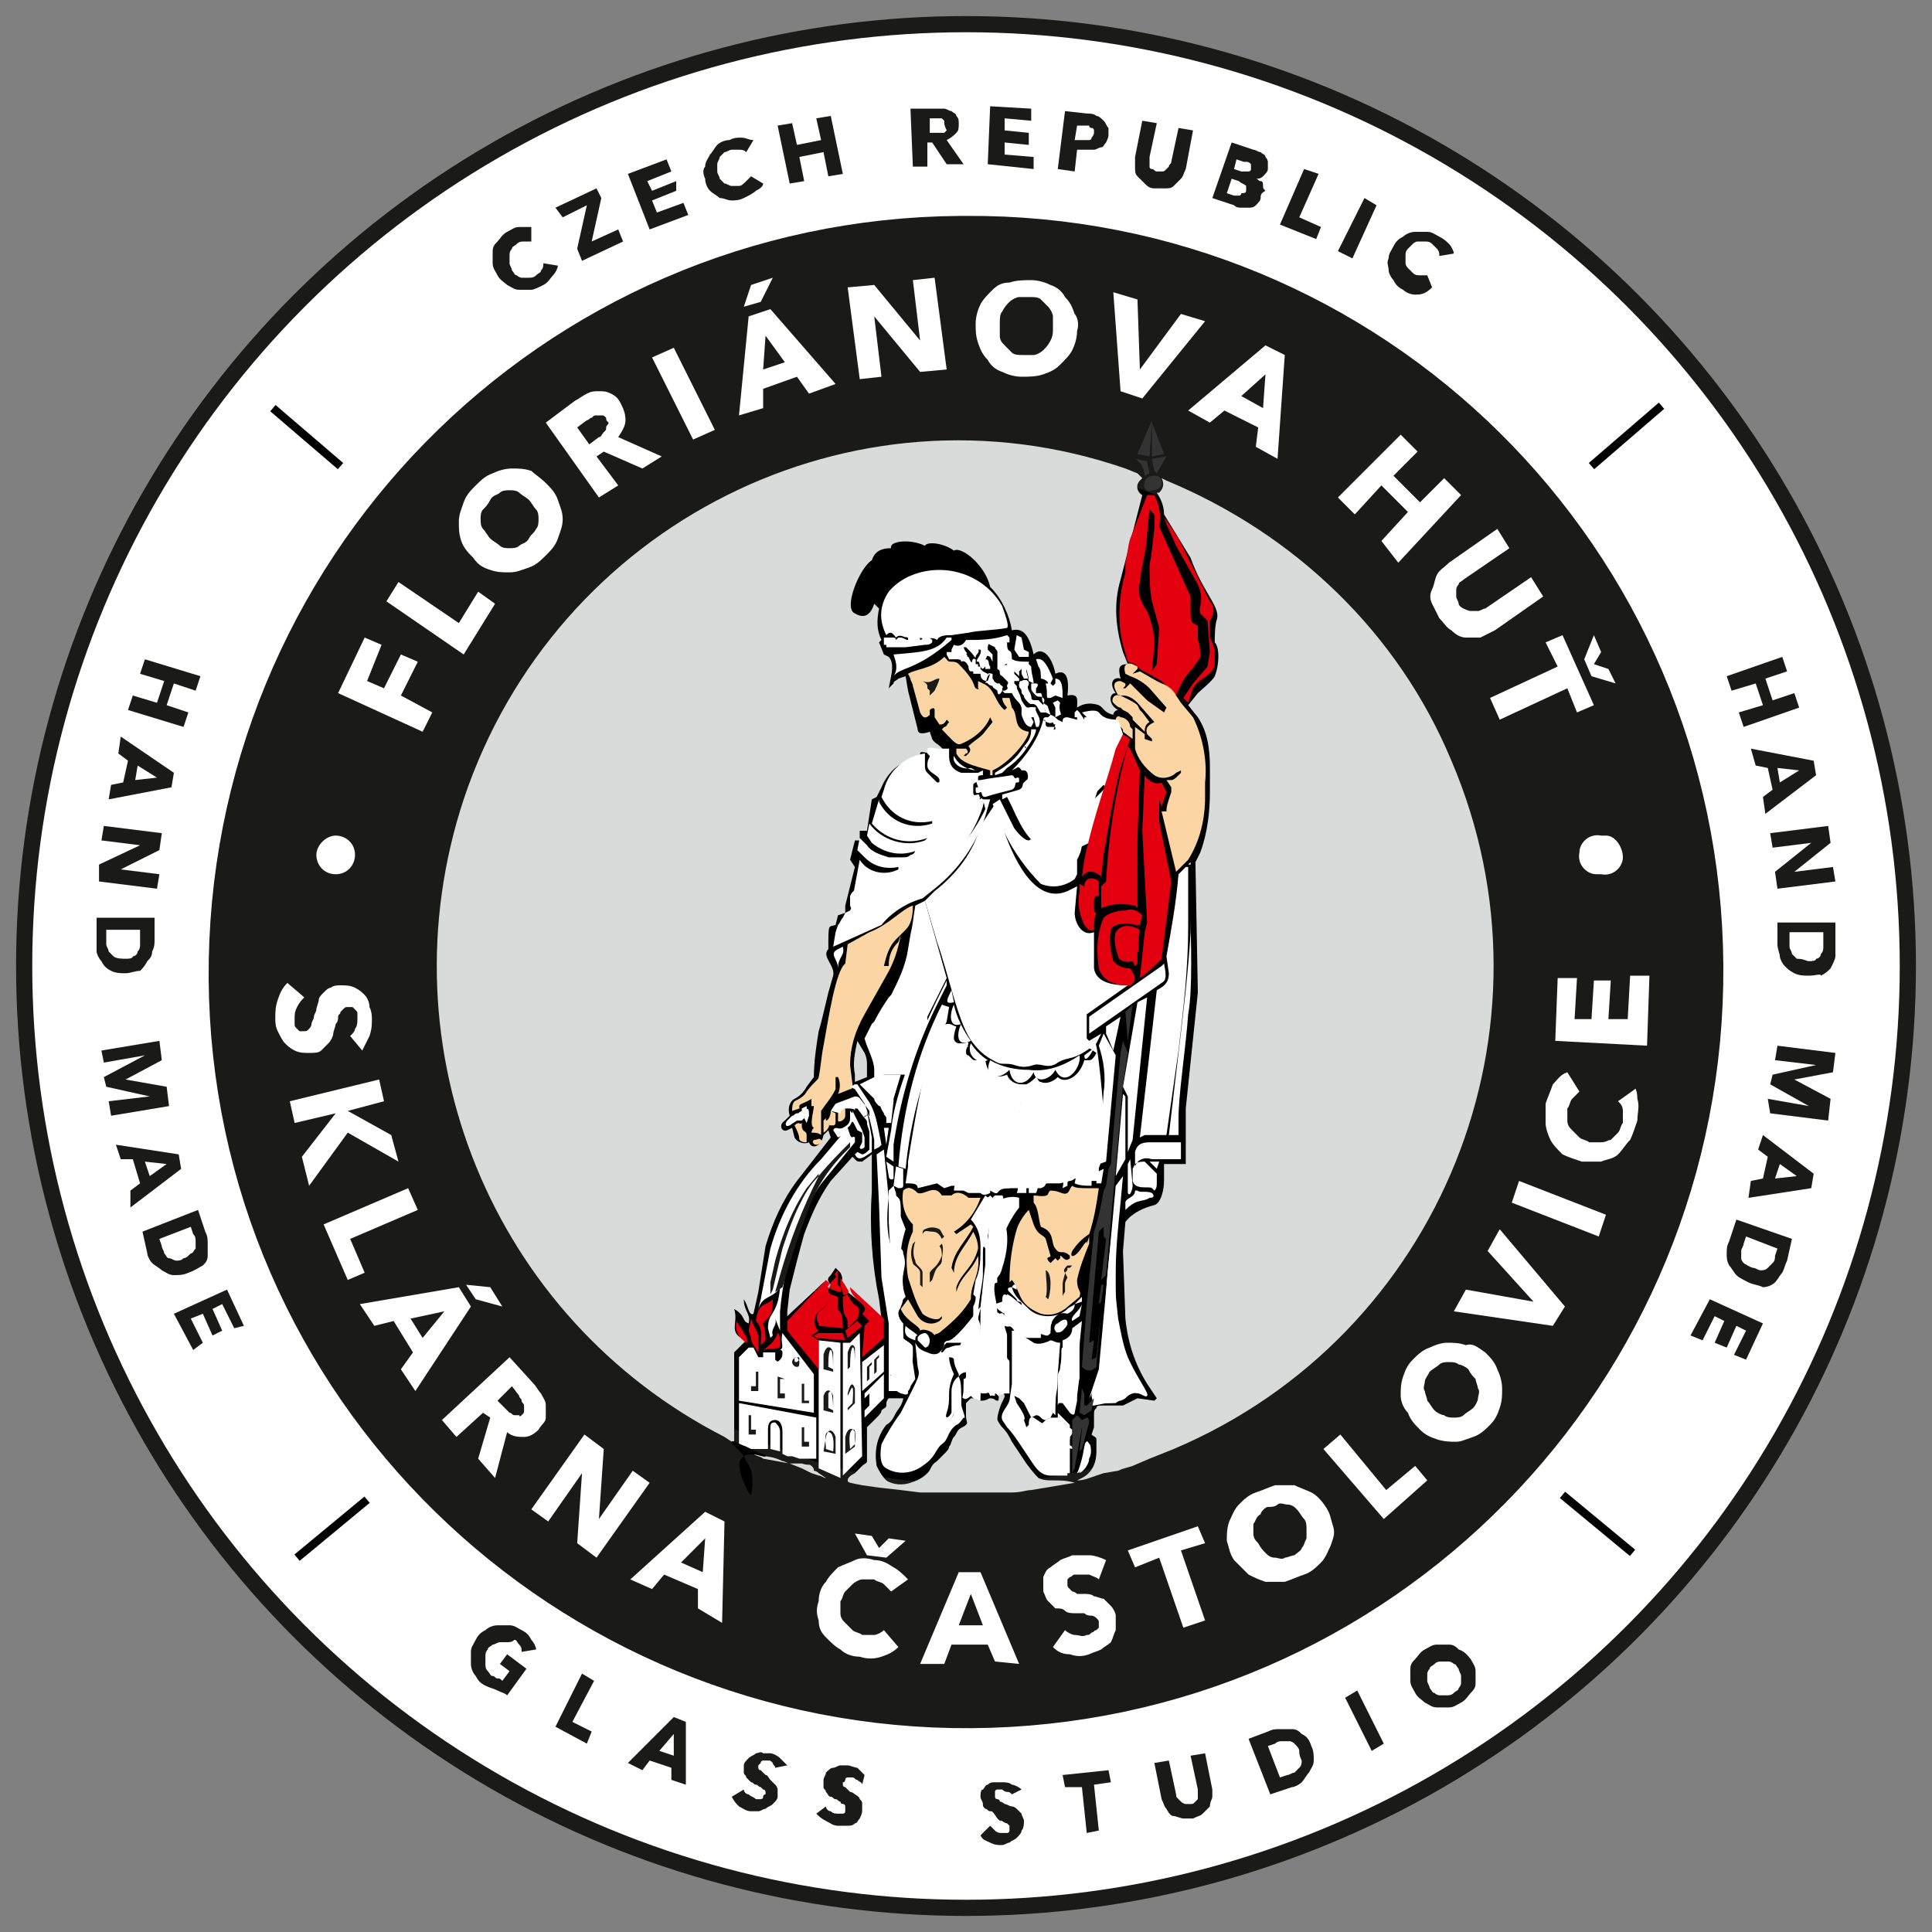 <?xml version="1.0" encoding="utf-8"?>
<!-- Generator: Adobe Illustrator 26.3.1, SVG Export Plug-In . SVG Version: 6.00 Build 0)  -->
<!DOCTYPE svg PUBLIC "-//W3C//DTD SVG 1.1//EN" "http://www.w3.org/Graphics/SVG/1.1/DTD/svg11.dtd">
<svg version="1.1" id="Vrstva_1" xmlns:x="http://ns.adobe.com/Extensibility/1.0/" xmlns:i="http://ns.adobe.com/AdobeIllustrator/10.0/" xmlns:graph="http://ns.adobe.com/Graphs/1.0/"
	 xmlns="http://www.w3.org/2000/svg" xmlns:xlink="http://www.w3.org/1999/xlink" x="0px" y="0px" width="80px" height="80px"
	 viewBox="0 0 80 80" style="enable-background:new 0 0 80 80;" xml:space="preserve">
<rect x="0" y="0" width="80" height="80" fill="#808080" stroke="none"/>
<style type="text/css">
	.st0{clip-path:url(#SVGID_00000131330313578377640740000007165137214200390041_);}
	.st1{fill-rule:evenodd;clip-rule:evenodd;fill:#FFFFFF;}
	.st2{fill:none;stroke:#1A1A18;stroke-width:0.67;stroke-miterlimit:10;}
	.st3{fill-rule:evenodd;clip-rule:evenodd;}
	.st4{fill:none;stroke:#1A1A18;stroke-width:10.12;stroke-miterlimit:10;}
	.st5{fill-rule:evenodd;clip-rule:evenodd;fill:#D9DADA;}
	.st6{fill-rule:evenodd;clip-rule:evenodd;fill:#E3000F;}
	.st7{fill-rule:evenodd;clip-rule:evenodd;fill:#FCD5A5;}
	.st8{fill-rule:evenodd;clip-rule:evenodd;fill:#1A1A18;}
	.st9{enable-background:new    ;}
	.st10{fill:#1A1A18;}
	.st11{clip-path:url(#SVGID_00000080915710949015532350000007784337296568019891_);}
	.st12{fill-rule:evenodd;clip-rule:evenodd;fill:#343334;}
	.st13{fill:#FFFFFF;}
	.st14{clip-path:url(#SVGID_00000176010429214475062060000014007415786896693136_);}
	.st15{fill:none;stroke:#000000;stroke-width:0.34;stroke-miterlimit:10;}
</style>
<g>
	<g>
		<g>
			<defs>
				<rect id="SVGID_1_" width="80" height="80"/>
			</defs>
			<clipPath id="SVGID_00000100360789489124372980000001074011831401808804_">
				<use xlink:href="#SVGID_1_"  style="overflow:visible;"/>
			</clipPath>
			<g style="clip-path:url(#SVGID_00000100360789489124372980000001074011831401808804_);">
				<path class="st1" d="M79,40c0,21.5-17.4,39-39,39S1,61.5,1,40S18.5,1,40,1S79,18.5,79,40"/>
				<circle class="st2" cx="40" cy="40" r="39"/>
				<path class="st3" d="M66.3,40c0.1,14.5-11.5,26.4-26.1,26.5C25.7,66.6,13.8,55,13.7,40.5c-0.1-14.5,11.5-26.4,26.1-26.5
					c0.1,0,0.1,0,0.2,0C54.5,13.9,66.2,25.5,66.3,40C66.3,40,66.3,40,66.3,40"/>
				<path class="st4" d="M66.3,40c0.1,14.5-11.5,26.4-26.1,26.5C25.7,66.6,13.8,55,13.7,40.5c-0.1-14.5,11.5-26.4,26.1-26.5
					c0.1,0,0.1,0,0.2,0C54.5,13.9,66.2,25.5,66.3,40C66.3,40,66.3,40,66.3,40z"/>
				<path class="st1" d="M42.3,28.2c-0.1,0-0.1,0.1-0.1,0.2c0,0.1,0.1,0.1,0.1,0.2c0,0.1,0,0.1,0.1,0.2c0,0.1,0.1,0.2,0.2,0.3
					c0.1,0.1,0.2,0,0.3,0.1c0.1,0.1,0.1,0.2,0.2,0.3c0.1,0,0.1,0,0.2,0l-0.1-0.3L43,29c-0.2,0-0.3,0-0.3-0.1c0-0.1,0-0.1-0.1-0.3
					c-0.1-0.2,0-0.2,0-0.3C42.6,28.2,42.5,28.1,42.3,28.2"/>
				<path class="st1" d="M31.4,54.2c0.2-0.6,0.6-0.4,0.9-0.9c-0.1,1.2-0.5,1-0.5,1.7l0.1,0.4l0.1-0.1c-0.1-0.3,0.2-0.4,0.1-0.7
					l0.2,0.5v-0.8c0.1-1.1,0.3-2.1,0.7-3.2c0.3-0.8,0.6-1.6,1.1-2.2l1.3-1.6v-0.2c-0.1-0.1-0.1,0.1-0.2-0.1l-0.1-0.3L34,48
					c-1,1-1.7,2.3-2.1,3.7l-0.4,2.1L31.4,54.2z"/>
				<path class="st5" d="M31.2,54.4l0.2-0.9l0.3-1.9c0.3-1,0.7-1.9,1.3-2.7l1.4-1.8l-0.1-0.3L34.1,47c-0.1,0.5-0.5,0.6-0.6,0.3
					c-0.2,0.1-0.5,0-0.6-0.2c0,0,0,0,0,0l-0.1-0.4l-0.2,0.1c-0.2,0.1-0.4-0.2-0.1-0.4l0.2-0.2c-0.1-0.3,0-0.6,0.2-0.7
					c0.2-0.1,0.4-0.3,0.5-0.5l0.3-0.4c0-0.6,0.1-1.3,0.2-1.9c0.1-0.3,0.3-1.2,0.4-1.6l0.2-0.7c0.1-0.4-0.5-0.8-0.2-1.1
					c0-1.1,0-0.9,0.3-1l0.1-0.4l0.3-0.1v-0.3l0.4-1.6l-0.2-0.3l0.2-0.8h0.2v-0.4h0.3l0.2-1.3l0.2-0.1l0.2-0.4
					c0.2-0.5,0.7-1.1,1.3-1.1h0.3v-0.3c0-0.2,0.6,0.2,1-0.1l0,0c-0.2-0.3-0.4-0.3-0.5-0.5l-0.1-0.3c-0.3,0.1-0.5,0.1-0.5-0.1
					l-0.4-1.6L37.5,28l-0.3,0.1c-0.1,0.1-0.2,0.1-0.2,0.2l-0.2,0.2l0.1-0.5c0.1-0.5,0-0.7-0.1-0.8l-0.2-0.1l-0.2-0.5l0.1-0.1
					c-0.2-0.4-0.2-0.8-0.1-1.3L36.2,25c-0.1,0.3-0.3,0.7-0.8,0.4c-0.5-0.2,0.2-1.9,0.7-2.2c0.1-0.3,0.3-0.5,0.8-0.5
					c-0.1-0.3,0.8-0.4,1.4-0.1c0.1-0.2,0.8-0.1,1.2,0.2c0.3-0.2,1.3,0.6,1.5,1.5c0.5,0.5,0.8,1.2,0.9,1.8c0.4-0.1,0.7,0.1,0.9,1
					c0.4-0.4,0.8,0.2,0.9,0.8c0.4-0.2,0.6,0.1,0.5,0.9c0.5-0.1,0.4,0.2,0.4,0.5c0.3-0.2,0.6-0.2,0.9-0.1c0.2,0.1,0.2,0.3,0.6,0.4
					c0-0.1,0.1-0.2,0.2-0.2c-0.4-0.2-0.4-0.7-0.1-0.7c-0.3-0.4-0.1-0.7,0.2-0.6c-0.1-0.4-0.1-0.6,0.3-0.6L46.5,27
					c-0.3-1-0.4-2-0.1-3l0.9-3.5c-0.2-0.1-0.3-0.4-0.1-0.6c0,0,0.1-0.1,0.1-0.1l-0.2-0.2l-0.5-0.2C35.3,15.5,23,21.7,19.2,33.1
					C15.8,43.4,20.4,54.6,30,59.5l0.3,0.2h0.1V56l0.5-0.5c-0.8-0.3-0.3-0.7-0.5-1.3c0.5,0.3,0.3,0.5,0.6,0.6c0.1-0.4-0.2-0.5-0.2-1
					C31,54.1,31,54.5,31.2,54.4"/>
				<path class="st5" d="M45.4,60.1c0,0.5-0.2,0.9-0.6,1.1l-0.2,0.1c0.3,0,0.5-0.1,0.8-0.2l0.3-0.1l0.6-0.1c0.2-0.1,0.3-0.1,0.6-0.2
					l0.7-0.3l1-0.4c11.1-4.7,16.2-17.5,11.5-28.5c-2.2-5.3-6.5-9.4-11.8-11.6l-0.2-0.1c0.1,0.2,0.1,0.4-0.1,0.6c0,0,0,0-0.1,0
					c0.2,0.3,0.3,0.6,0.3,0.9l1.1,1.8c0.5,1.4,1.2,2,1.1,2.5c-0.1,0.3-0.1,0.7-0.1,1c0.2,0.2,0.2,0.9,0,1.4
					c-0.1,0.2-0.6,0.6-0.7,0.7l-0.4,0.5l0.4,0.5c0.4,0.6,0.5,1.3,0.5,2.1v1c0,0.8-0.1,1.7-0.4,2.5l-0.2,0.4l0.1,5.4l-0.5,4.8v2.3
					h-0.9v0.7c0,0.3-0.1,0.9-0.4,1c-0.4,0.1-0.9,0.3-1.2,0.7l-0.1,1.2l0.1,2.8c0.1,1,0.4,1.9,0.9,2.7l0.4,0.6L47.8,58l-0.7-0.1
					l-0.2,0.1l-0.4,0.2H46c-0.1,0-0.2,0-0.3,0c-0.2,0-0.3,0-0.3,0.1c-0.1,0.1-0.1,0.1-0.1,0.4c0,0.1,0,0.3,0,0.4l-0.1,0.3
					c0.1,0.1,0.2,0.1,0.2,0.2C45.4,59.8,45.4,60,45.4,60.1"/>
				<path class="st5" d="M32.6,54.5v-0.2l0.1-0.9c0.2-0.8,0.4-1.6,0.6-2.3c0.3-0.8,0.6-1.5,1.1-2.2l0.9-1l0.1,0.1
					c0.1,0.1,0.1,0.1,0.3,0.1l0.4-0.3v1.5c-0.1,1.5,0,3,0.3,4.5l0.1,0.8l-1.4-1.1v-0.1c0,0-0.2-0.2-0.3-0.3c0.1-0.1,0.1-0.2,0-0.4
					l-0.2-0.2l-0.2,0.3c-0.1,0.1-0.2,0.2,0,0.4l-0.1,0.2l-0.2-0.3L32.6,54.5z"/>
				<path class="st5" d="M35.9,44.6l-0.5,0.2v-0.3c-0.1-0.5,0-0.9,0.1-1.4l0.3,0.5c0.1,0.2,0.1,0.4,0.1,0.5L35.9,44.6z"/>
				<path class="st1" d="M32.4,55.2c-0.1,0.4,0.1,0.6-0.1,0.7c0.1,0,0.1,0.1,0.1,0.1c0,0.1,0,0.2-0.1,0.3c-0.1,0.1-0.1,0.1-0.2,0
					c0-0.1,0-0.2,0-0.3H32h-0.2h-0.2v0.2h-0.1h-0.1l-0.2-0.4L31,55.8l-0.4,0.4V58l3.1,0.5v-1.6L32.4,55.2z"/>
				<path class="st1" d="M36.8,24.5c0.5-0.6,1.3-0.9,2.1-0.9c1.1,0,2.1,0.6,2.6,1.5c0.1,0.3,0.3,0.8,0.2,0.9
					c-0.5,0.1-1.2,0.1-1.6,0.2l-0.7,0.1c-0.2,0-0.5,0-0.6,0.2c-0.1-0.1-0.4-0.1-0.5,0c0-0.1-0.4-0.1-0.5-0.1c-0.1,0.1-0.4-0.1-0.3,0
					c-0.2-0.1-0.3-0.1-0.4,0c-0.2-0.3-0.3-0.2-0.4-0.1C36.4,25.7,36.4,25.1,36.8,24.5"/>
				<path class="st6" d="M49.2,29.1L49,28.9l0.4-0.6l0.6-0.7l0.1-0.6L50,25.7c-0.1-0.1-0.2-0.2-0.3-0.3c-0.1-0.3,0.2-0.5-0.1-1.2
					l-0.9-1.6l-0.4-0.9l-0.1-0.3l0.6,0.9l1.3,2.6c0.2,0.2,0.2,0.5,0,0.8v0.7c0.1,0.2,0.2,0.4,0.2,0.6v0.4c0,0.6-0.6,0.6-0.9,1.1
					L49.2,29.1z M47.5,20.5h0.3c0.2,0.4,0.3,0.8,0.2,1.3l1.3,2.9c0,0.2,0,0.3,0,0.5c0,0.5,0,0.6,0.3,0.7v0.6
					c0.1,0.2,0.1,0.5,0.1,0.7c-0.4,0.7-0.6,0.6-1,1.6l-0.2-0.2l-0.1-0.1l-0.2-0.2l-0.1-0.1l-0.9-0.5l-0.2-0.2l-0.3-0.1l-0.2-0.7
					c-0.2-0.8-0.2-1.7,0-2.6l0.1-0.4v-0.4c0.1-0.4,0.1-0.7,0.2-1L47.5,20.5z M47.6,21.1l0.2,0.2v0.6c-0.1,0.8-0.1,1-0.2,1.5
					c0,0.5,0,1,0.1,1.5c0.1,0.4,0.2,0.7,0.3,1.1l-0.1,1.5l-0.2,0.3l0.1-1.1c0-0.5-0.1-0.9-0.3-1.4c-0.3-0.4-0.4-0.8-0.3-1.2
					c0.1-0.9,0.3-1.4,0.3-2L47.6,21.1z"/>
				<path class="st7" d="M47.4,30.3c0-0.1,0-0.3,0.2-0.4l-0.3-0.4l-0.1-0.1l-0.1-0.2c-0.1-0.1-0.3-0.2-0.5-0.3l-0.2-0.1
					c-0.3-0.1-0.4,0.2-0.3,0.3c0.1,0.1,0.2,0.2,0.3,0.2l0.1,0.1l0.2,0.1c0.1,0.1,0.1,0.1,0.2,0.2v0.1L47.4,30.3z M46.9,30.2v0.4
					l-0.4-0.3c0-0.1,0-0.1-0.1-0.2l-0.2-0.3c0-0.1,0.1-0.2,0.2-0.1c0.2,0,0.4,0.2,0.4,0.4L46.9,30.2z M48.7,36.1l0.5-0.5
					c0.5-0.8,0.7-1.7,0.7-2.6v-0.6c0.1-0.9-0.1-1.9-0.5-2.7l-0.5-0.6l-0.2-0.3c-0.1-0.2-0.3-0.4-0.6-0.5l-0.2-0.1l-0.7-0.4
					c-0.3,0.1-0.3,0.1-0.3,0.1c0,0,0,0,0.1-0.1l0.1-0.1c0,0,0,0,0-0.1l-0.2-0.1c-0.3-0.1-0.4,0.1-0.3,0.4l0.2,0.1
					c0.3,0.1,0.6,0.3,0.8,0.5l0.7,0.8l-0.1,0.2L47.5,29l-0.1-0.1l-0.3-0.3L47,28.5l-0.1-0.1c-0.1-0.1-0.1-0.1-0.1-0.1
					c0,0,0,0-0.1,0.1c0,0-0.1,0.1-0.1,0.1h-0.1c0,0,0,0,0.1-0.1l0,0l0,0v-0.1l-0.2-0.1c-0.3,0-0.3,0.2-0.2,0.4l0.1,0.2h0.2
					c0.2,0,0.4,0.1,0.6,0.3l0.7,0.8c-0.2,0.1-0.4,0.2-0.3,0.5l0.2,0.2v0.1l-0.3-0.1v-0.2L47,30.1V31c0.1,0.4,0.4,0.8,0.8,1.1
					c0.3,0.2,0.7,0.1,0.9-0.1l0.2-0.1V32l-0.1,0.1c-0.1,0.1-0.2,0.2-0.3,0.2h-0.2l0.2,0.3v0.2l-0.1,0.3c-0.1,0.3-0.1,0.4-0.1,0.5
					l0,0h-0.1h-0.1L48.7,36.1z"/>
				<path class="st1" d="M37,28c0.3-0.4,0.9-0.2,2.4-1.5v-0.1h-0.2C38.8,27,38.1,27,37,27.1C37.1,27.4,37.2,27.7,37,28"/>
				<path class="st7" d="M37.6,27.9c0.3-0.2,1-0.2,1.5-0.7l0.1,0.1c0.1,0.2,0.3,0,0.5,0.2c0.7,0.7,0.6,0.9,0.7,1
					c0.2,0.1,0.1,0,0.1,0v-0.3l0.2,0.1c0.5,0.2,0.5,0.8,0.9,1.1c0,0,0.1-0.1,0.1-0.1s-0.2-0.2-0.2-0.4h0.3l0.1,0.4
					c0.3,0.3,0,0.9,0.7,1c0,0.3-0.8,1.3-1.5,1.6v0.2h-0.1v-0.2c-0.7-0.2-1.2-0.3-1.4-0.7v-0.2c0.1,0,0.3,0,0.4,0
					c0.1,0.1,0.1,0.2,0,0.2l-0.1,0.1H40l0.1-0.1c0.1-0.1,0.1-0.2,0-0.3c0.2-0.2,0.4-0.3,0.6-0.5l0.4-0.5L41,29.7
					c-0.2,0.5-0.7,0.9-1.2,1.1c-0.2,0.1-0.4-0.2-0.8-0.6l0.1-0.1c0.1,0,0.1-0.1,0.2-0.2l-0.1-0.1C39.1,30,39,30,38.9,30l-0.2-0.3
					c0-0.1,0-0.2,0-0.3c0-0.1-0.1-0.1-0.2,0v0.2c-0.2,0.2-0.3,0.1-0.4-0.1l-0.3-1.1c0-0.1-0.1-0.2-0.1-0.3L37.6,27.9z"/>
				<path class="st1" d="M43.7,30.2c0,0,0-0.1,0-0.1h-0.1c-0.1,0-0.2,0-0.2,0c0,0-0.1,0-0.1-0.1v-0.1c0-0.1-0.1-0.1-0.1-0.1
					c0,0,0-0.1,0.1-0.1c0,0,0,0,0.1,0c0,0,0,0,0.1-0.1c0,0,0.1,0,0.3,0.2l0.2,0.1c0-0.1,0-0.2,0.2-0.2l0.4,0.1v-0.1h-0.1v-0.2
					l0.1-0.1l0.1,0.1l0.2,0.3v-0.1h0.1l-0.2-0.2c0.4-0.1,0.6-0.1,0.7,0c0.1,0.1,0.2,0.3,0.8,0.3l0.2,0.6l-0.7,2.2l-0.1-0.1l-0.5,0.5
					c-0.2,0.2-0.4,0.4-0.7,0.5c-0.2,0-0.5-0.1-0.7-0.2l-0.2-0.2v0.1l0.3,0.2c0.5,0.4,0.8,0.2,1.4-0.3l0.5-0.5l-0.7,2.3
					c-0.8,0.4-1.1,0.5-1.6,0.3c-0.8-0.2-1.1-0.7-1.6-1.8l-0.2-0.4l-0.2,0.1v-0.2l0.7-0.2c0.2-0.1,0.1-0.2,0.2-0.3l0.1-0.1
					c0.1,0,0.1-0.4-0.1-0.4h-0.1c0,0-0.1-0.2-0.2-0.1l-0.2,0.1c0.6-0.6,1.1-1.3,1.3-2.1c0.1,0.1,0.3,0.2,0.4,0.1c0,0,0,0.1,0.1,0.1
					C43.6,30.3,43.6,30.2,43.7,30.2"/>
				<path class="st1" d="M40.6,32.3c0.5-0.1,0.7-0.1,1.3-0.2c0.1,0,0.1,0.2,0.2,0.1c0.1,0,0.1,0,0.1,0.1s0,0.1-0.1,0.1
					c-0.1,0,0,0.2-0.2,0.3c-0.4,0.1-0.8,0.2-1.1,0.3c-0.2,0-0.1-0.2-0.2-0.2c-0.2,0.1-0.2,0-0.2-0.1c0-0.1,0-0.1,0.1-0.1
					C40.5,32.5,40.3,32.3,40.6,32.3"/>
				<path class="st8" d="M42.9,29l-0.1-0.2c-0.1-0.2-0.3-0.1-0.3-0.2v-0.1l0.3,0.1c0,0.2,0.1,0.2,0.1,0.3L42.9,29L42.9,29z"/>
				<path class="st1" d="M40.7,32.1v-0.2L40.5,32L39.8,32c-0.3-0.1-0.5-0.3-0.5-0.7v-0.3C39.2,31,39,31,38.9,31
					c-0.3,0-0.3-0.1-0.5,0v0.2l0.1,0.1c0,0.1-0.1,0.1-0.1,0.4s0.5,0.4,0.5,0.6c0,0.1,0,0.1-0.1,0.1L38.4,32
					c-0.1-0.1-0.1-0.2-0.1-0.3v-0.5c-0.8,0.1-1.5,0.7-1.7,1.5L36.5,33c0.4,0.8,1.2,1.2,2.1,1v0.1c-0.9,0.3-1.8-0.1-2.2-0.9
					c0,0,0-0.1,0-0.1l-0.3,1c0.6,0.7,1.5,0.9,2.3,0.6l-0.1,0.1c-0.8,0.3-1.8,0-2.3-0.7l-0.1,0.5l0.2,0.3c0.6,0.5,1.4,0.6,2.1,0.2
					c0.9-0.5,1.8-1.2,2.4-2.1c-0.1,0,0-0.1-0.1-0.1c-0.1,0-0.2,0.1-0.2-0.1v-0.3c0-0.1,0.2-0.1,0.2-0.2v-0.1c0-0.1,0.1-0.1,0.2-0.1
					L40.7,32.1z"/>
				<path class="st1" d="M40.6,33.1C40.5,33,40.4,33,40.4,33c-0.2,0.3-0.5,0.6-0.8,0.9c-0.3,0.3-0.7,0.6-1.1,0.9
					c-0.2,0.1-0.4,0.2-0.6,0.4c0,0.1-0.1,0.2-0.2,0.2c-0.1,0.1-0.2,0.1-0.3,0.1c-0.2,0-0.4,0-0.6,0c-0.3-0.1-0.7-0.2-0.9-0.5
					l-0.3-0.3l-0.1,0.5l0.3,0.3c0.4,0.4,0.9,0.5,1.4,0.4v0.1c-0.6,0.3-1.3,0.1-1.6-0.4c0,0,0,0,0,0l-0.3,1.6l0.4-0.1
					c0.9-0.2,1.8-0.6,2.7-1c0.6-0.2,1-0.6,1.3-1.1c0-0.1,0.1-0.2,0.1-0.4c0.1-0.3,0.3-0.5,0.5-0.8c0.1-0.1,0.2-0.3,0.2-0.4
					C40.6,33.2,40.6,33.1,40.6,33.1 M40.7,33.1H41l-0.2,0.7c-0.4,1.2-1.1,2.2-2.1,3l-0.5,0.4c-0.7,0.2-1.3,0.6-1.7,1.1l-2,0.9
					l0.1-0.6l0.1-0.3c0.1-0.1,0.1-0.2,0.2-0.3l0.1-0.2l0.2-0.1l0.1-0.2l0.1-0.2c2.4-0.2,4.4-1.7,5.4-3.8L40.7,33.1z M41.4,33.1
					l0.6,1.2c0.3,0.4,0.5,0.5,0.6,0.5c0.4-0.1,0-1.5,0.7-1.8c0.4-0.2,0.8,0.2,1.5-0.1c0.2-0.1,0.4-0.2,0.6-0.4
					c0.2-0.2,0.3-0.4,0.3-0.6c0,0-0.2,0.7-0.5,1.6l-0.2,0.5c-0.1,0.3-0.2,0.6-0.2,0.9s-0.1,0.5-0.2,0.7v0.6l-0.1,0.2
					c-0.4,0.3-0.9,0.4-1.4,0.2c-0.6-0.6-1.1-1.3-1.5-2.1c-0.2-0.3-0.3-0.7-0.4-1l-0.1-0.2L41.4,33.1"/>
				<path class="st1" d="M41.2,33.3l0.3,0.9c0.4,1.2,1.3,3.3,2.7,2.7l0.4-0.2l-0.1,1.1c0,0.4,0.3,1,0.8,0.8v1.5
					c0.1,0.6,0.8,0.7,1.4,0.7L45,42v0.1v0.9l0.1,0.1l0.5-0.3l-0.2,0.4c-1,0.8-1.1,0.5-1.6,0.8c-0.4,0.3-0.7,0-1,0.1s-0.5,0.1-0.8,0
					c-0.3-0.1-0.5,0-0.7-0.1c-0.4-0.2-0.7-0.4-1-0.8c-0.6-0.7-1-2.8-1.5-4.2l-0.5-1.7l0.4-0.4c0.9-0.7,1.6-1.6,1.9-2.7L41.2,33.3z"
					/>
				<path class="st6" d="M46.5,30.4l0.3,0.2l-0.4,1.2c-0.3,1.2-0.5,2.4-0.7,3.6l-0.1,0.9c-0.2-0.2-0.5-0.3-0.7-0.1
					c0,0-0.1,0.1-0.1,0.1l0.1-0.7c0.4-1.9,0.9-3.1,1.3-4.6L46.5,30.4z"/>
				<path class="st6" d="M46.7,30.9l0.1,0.1l0.4,0.9l-0.1,2.8v2.9L47,37.5c-0.5-0.1-0.9-0.1-1.4,0.1v-0.9l0.2-0.2
					C45.9,34.6,46.2,32.7,46.7,30.9"/>
				<path class="st6" d="M47.4,32.1c0.2,0.3,0.5,0.4,0.7,0.3l0.2,0.4l-0.2,0.6l-0.1-0.3L48,33.3V34l0.5,2.5l-0.4,3.2
					c-0.3,0.3-0.6,0.6-0.9,0.8l0.2-1.9l0.1-0.4l-0.2-3.8L47.4,32.1z"/>
				<path class="st6" d="M47.3,37.9l-0.1,0.4L47,38.3c-0.2-0.1-0.9-0.1-1,0.2c-0.1,0.4,0,0.9,0.1,1.3c0.2,0.2,0.4,0.3,0.7,0.3
					c0.2,0.3,0.3,0.5,0,0.7c-0.3,0-0.5,0-0.7-0.1c-0.3-0.1-0.5-0.3-0.6-0.6c-0.1-0.7-0.1-1.4,0.2-2.1c0.2-0.2,0.6-0.3,0.9-0.3
					C46.9,37.6,47.1,37.7,47.3,37.9"/>
				<path class="st6" d="M47.2,38.5L47,38.4c-0.3-0.1-0.6-0.1-0.8,0.2c-0.1,0.3,0,0.7,0.1,1c0,0.1,0.2,0.3,0.6,0.2L47,40l0.1-0.1
					v-0.5C47.2,39.4,47.1,39,47.2,38.5"/>
				<path class="st6" d="M45.5,37.1v-0.6c-0.2-0.2-0.6-0.2-0.6,0.2l-0.2-0.1v0.3c-0.1,0.5,0,1,0.2,1.4c0.1,0.1,0.2,0.3,0.4,0.2
					c0-0.2,0-0.5,0.1-0.7c-0.1,0-0.1-0.1-0.1-0.4C45.3,37.2,45.3,37.1,45.5,37.1"/>
				<path class="st1" d="M42.9,30.2h-0.2c0,0.3-0.1,0.5-0.3,0.7l0.1,0.1C42.7,30.7,42.9,30.4,42.9,30.2 M42.4,30.9
					c0.1,0,0.1,0.1,0.1,0.1c-0.2,0.3-0.5,0.6-0.8,0.8l-0.2,0.2l-0.3,0.1V32C41.7,31.7,42.1,31.4,42.4,30.9 M39.5,31.3
					c0.2,0.4,0.6,0.6,1,0.6h-0.1l-0.2-0.1C39.8,31.9,39.4,31.6,39.5,31.3"/>
				<path class="st1" d="M45.1,42.1l3-2.1l0.1-0.1c0.1,0.5,0.1,0.7-0.1,0.8l-3,2.1V42.1z"/>
				<path class="st1" d="M46.5,45.3l0.1,0.1V48l-0.4,0.7L46.5,45.3z M44.9,48.4l-0.3,0.1L44.5,49c0.2,0.1,0.5,0.1,0.7,0.1v-0.2
					l0.1-0.3C45.2,48.5,45.1,48.5,44.9,48.4 M42.1,48.8c0.1,0,0.3,0,0.4,0.1v0.5h-0.4C42.2,49.2,42.1,49,42.1,48.8 M42.6,48.8
					c0.2,0,0.1,0,0.3,0c0.1,0.2,0.1,0.4,0,0.6h-0.3L42.6,48.8z M39.5,48.6c0.2,0.3,0,0.4,0,0.7h0.4l0.2,0.1h0.5
					c0.1,0.1,0.2,0.1,0.4,0v-0.5l-0.3-0.2c-0.2,0.2-0.5,0.3-0.8,0.2L39.5,48.6z M44.1,48.5l0.2-0.1c0,0.3-0.1,0.4-0.1,0.7L44,49.2
					L44.1,48.5z M45.5,48.5l0.2-0.1L45.6,49h-0.2C45.4,48.8,45.4,48.6,45.5,48.5 M42.3,46.9L42.2,47L42,48.6
					c0.2-0.1,0.4-0.1,0.5,0.1v-0.1L42.3,46.9z M45.7,42.8l0.5,0.9l-0.4,4.4l-0.3,0.1l0.2-3c0.1-0.6,0-1.3-0.2-1.9L45.7,42.8z
					 M46.4,42.1l-0.6,0.4v0.3l0.3,0.7L46.4,42.1z"/>
				<path class="st1" d="M47.7,49.4c-0.2-0.1-0.5,0-0.6-0.1L47,49.3c0,0.3-0.4,0.3-0.4,0.5v0.3c0.5-0.5,0.7-0.3,1-0.5
					C47.8,49.6,47.8,49.5,47.7,49.4"/>
				<path class="st1" d="M46.7,49.4c0.1,0.2,0.2-0.2,0.2-0.3l-0.1-1.1l-0.1,0.2L46.7,49.4z M48,48.1l-0.1,0.3l-0.3-0.3L48,48.1z
					 M47.9,48.6V49c0,0.1,0,0.2-0.1,0.3l-0.1-0.1c-0.1-0.1-0.7,0.1-0.8-0.3v-0.5c0.1-0.2,0.1-0.3,0.5-0.3L47.9,48.6z M48.9,47.3v0.7
					h-1.2c-0.3-0.1-0.6,0-0.7,0.3v-0.6c0.1-0.4,0.4-0.4,0.7-0.4L48.9,47.3z M47.5,41.3l-0.4,0.2L46.5,45l0.2,0.4v2.3l0.2-0.5
					L47.5,41.3z M49.2,35.8l0.1-0.1v2.2c0,1,0.1,3-0.1,4.1c-0.1,1.4-0.4,3.3-0.4,4.3L48.8,47h-0.4l0.4-3.4c0.2-1.7,0.4-3.3,0.5-5
					V35.8z M49.1,35.9l-0.3,0.3c-0.1,1.2-0.3,2.3-0.5,3.4l0.1,0.7c0,0.3-0.1,0.5-0.5,0.7l-0.7,6.1l0.2-0.1h0.9l0.5-3.5
					c0.2-1.7,0.4-3.4,0.4-5.1V35.9z"/>
				<path class="st1" d="M45.5,56.7l0.7-7.6l0.3-0.4l-0.1,1.1c-0.1,1-0.2,1.9-0.2,2.9v1.3c0,1,0.3,2.1,0.7,3l0.1,0.3l-0.2-0.1
					c-0.3,0-0.5,0-0.8-0.1c0,0.1-0.2,0.2-0.2,0.3h-0.1c-0.1,0-0.1-0.2-0.2-0.2l-0.4,0.7"/>
				<path class="st1" d="M47.5,57.7l-0.3-0.4H47l-0.2,0.1l-0.2-0.1c-0.2-0.1-0.4,0-0.5,0.1c0,0.2-0.1,0.2-0.3,0.1
					c0,0.4,0,0.3-0.4-0.1h-0.1l-0.1,0.8h0.1l0.5-0.1c0.2,0,0.4,0,0.5-0.1l0.5-0.3c0.1-0.1,0.2,0,0.4,0L47.5,57.7z"/>
				<path class="st1" d="M34.9,39.2c0.1,0.4-0.2,0.4-0.2,0.9c0-0.4-0.4-0.6,0-0.8L34.9,39.2z"/>
				<path class="st7" d="M32.9,46.6c0.2-0.2,0.2,0,0.3-0.1v0.1c0,0.3,0.2,0.2,0.2,0.4v0.3c-0.1,0-0.2,0-0.3-0.1
					C33.1,47,33,46.8,32.9,46.6 M34.6,46.1v0.3c0,0.1,0,0.2-0.1,0.2h-0.1h-0.1c0.1-0.1,0,0.2-0.2,0.3v-0.5l0.1-0.1v0.1
					c0.1,0,0.2-0.2,0.2-0.4L34.6,46.1z M34.9,45.9H35v0.3c0,0.2-0.3,0.3-0.3,0.2V46C34.7,46,34.8,45.9,34.9,45.9 M33.7,47.2
					c0.2,0,0.2-0.1,0.3,0c0.1,0.1-0.1,0.2-0.2,0.2C33.7,47.4,33.6,47.3,33.7,47.2C33.6,47.2,33.6,47.2,33.7,47.2 M37.8,37.5
					c-0.4,0.1-1,0.8-1.8,1.1l-0.9,0.5l-0.1,0.8c-0.4,0.3-0.7,2.3-0.9,3.4c-0.1,0.5-0.1,0.8-0.2,1.3c0,0.1-0.2,0.2-0.5,0.6
					c-0.1,0.2-0.3,0.3-0.5,0.4c-0.1,0.1-0.1,0.3-0.1,0.4l0.3-0.1v-0.1c0-0.1,0.2-0.1,0.5-0.3v0.3h0.1c0,0.2-0.2,0.8,0,0.9
					c-0.1,0.1-0.1,0.2-0.1,0.2c0.1,0,0.3,0,0.4,0.1v-0.8c0-0.1,0-0.1,0-0.2c0.2-0.3,0.4-0.5,0.6-0.9v-0.5h0.1c0.1,0.2,0.1,0.5,0,0.7
					l0.5-0.2c0.1,0,0.1-0.1,0.1-0.2l-0.1-0.8c0-0.7,0.2-1.4,0.6-2.1l0.9-1.6c0.3-0.5,0.5-1.1,0.6-1.7L37.2,39
					c-0.3,0.3-0.4,0.6-0.4,1h-0.2c0.1-0.4,0.2-0.8,0.5-1.1l0.4-0.4C37.7,38.3,37.8,38,37.8,37.5"/>
				<path class="st1" d="M37.9,37.5l0.4-0.2l0.9,3.2l-0.8,1.6v0.2l-0.9,2.2h-0.8h-0.1l-0.4,0.2v-0.4c0-0.4-0.3-0.9-0.4-1.3l0.3-0.6
					l0.1-0.1c0.2-0.4,0.4-0.7,0.6-1l0.1-0.1c0.3-0.6,0.6-1.2,0.7-1.9l0.1-0.6C37.8,38.3,37.8,38.1,37.9,37.5"/>
				<path class="st1" d="M36.6,46.7h0.2l-0.1,0.7L36.6,46.7z M37.3,44.5l-0.3,1v0.1l-0.1,0.9h-0.2v-0.2c0-0.1-0.1-0.1-0.1-0.2
					c-0.2-0.3-0.1-0.3-0.2-0.3c-0.1-0.1-0.2-0.2-0.2-0.3l-0.1-0.1l-0.5-0.5l0.4-0.2c0.2-0.1,0.4-0.2,0.6-0.2h0.2h0.2L37.3,44.5z
					 M35.4,44.9h0.1l0.4,0.6c0.3,0.4,0.4,0.9,0.5,1.4l0.1,0.5l-0.1,0.1l-0.2,0.1v-0.4c-0.1-0.5-0.2-1-0.4-1.5l-0.4-0.6l-0.2-0.1
					L35.4,44.9z M34.4,46l0.2-0.3l0.8-0.3c0.2,0,0.2,0.1,0.3,0.2l0.3,0.4v0.2c-0.1,0-0.2,0-0.2,0.1l-0.3-0.4h-0.1v0.1
					c0-0.1-0.2-0.1-0.3-0.1c-0.1,0-0.3,0-0.3,0.2L34.4,46z M35.9,46v0.2h-0.1l0,0l0,0l0,0c0,0,0,0,0,0.1l0,0
					c0.1,0.1,0.1,0.1,0.1,0.2c0,0.1,0.1,0.3,0.1,0.4v0.7c-0.1,0.1-0.2,0.2-0.3,0.2l-0.2-0.1l-0.1,0.1c0.1,0.2,0.2,0.2,0.4,0.1
					l0.3-0.2c0-0.2,0-0.4,0-0.6L35.9,46 M35.2,46l0.1,0.1V46l0.4,0.8l0.1,0.3v0.4c-0.1,0.1-0.2,0.1-0.2,0l0.1-0.2c0-0.1,0-0.3,0-0.4
					l-0.2-0.1l-0.1-0.2c-0.1-0.2-0.1-0.2-0.2,0l-0.1,0.1L34.9,47l-0.2,0.1l-0.2-0.3c0.1-0.2,0.2,0,0.4-0.1s0.3-0.2,0.3-0.4V46z
					 M33.4,45.8l-0.2,0.1V46c-0.2,0.1-0.1,0.1-0.2,0.1c-0.1,0-0.1,0.1-0.2,0.1l-0.2,0.2c-0.1,0.1-0.1,0.3,0.1,0.2l0.3-0.2h0.2
					l0.1-0.1l0.1,0.2l0.1-0.3C33.5,45.7,33.4,46.1,33.4,45.8"/>
				<path class="st1" d="M39.9,43.3h0.2C40,43.4,40,43.5,40,43.6L39.9,43.3z M41,43.9c0.5,0.3,1.1,0.4,1.6,0.4
					c0.8,0.1,1.5-0.2,2.1-0.6c0.1,0.5-0.6,1.4-1,0.6c-0.2,0.4-0.8,0.6-0.9,0.1c-0.3,0.6-0.9,0.6-1-0.1C41.3,44.8,40.7,44.6,41,43.9
					 M44.9,43.7l0.4-0.3C45.1,43.8,44.9,44,44.9,43.7 M40.2,43.2c0.2,0.3,0.4,0.5,0.7,0.7C40.5,44.1,40,43.7,40.2,43.2 M39.5,41.6
					c0.1,0.5,0.4,1.1,0.7,1.5c-0.6,0.3-0.6-0.3-0.4-0.7C39.3,42.6,39.3,42,39.5,41.6 M39.4,41l0.1,0.5C39.1,41.6,39.2,41.4,39.4,41"
					/>
				<path class="st1" d="M39.3,42.4c0.1,0,0.2,0.1,0.3,0.1c-0.1,0.3-0.1,0.4-0.1,0.5c0,0.1,0.1,0.2,0.2,0.2c0.1,0,0.1,0,0.2,0
					c0.1,0,0.2-0.1,0.2,0c0,0.1-0.1,0.1-0.1,0.3c0,0.1,0,0.2,0.1,0.2c0,0,0.1,0.1,0.1,0.1c0.1,0.1,0.1,0.1,0.2,0.1
					c0.1,0,0.3,0,0.4,0c0.1,0.6,0.4,0.8,0.9,0.6c0.1,0.3,0.4,0.4,0.6,0.4l-0.1,1.8l-0.1,0.1l-0.2,1.6c0,0.1,0,0.2,0,0.2l-0.1,0.6
					c-0.7,0-0.3,0.4-0.8,0.1c-0.1,0-0.2,0-0.3,0c-0.1,0-0.2,0-0.3-0.1c-0.2,0.1-0.3,0.1-0.5,0c-0.1,0-0.2-0.1-0.2-0.1
					c-0.1,0-0.2,0-0.3,0l-0.3,0.1l-0.3-0.2L38,49.2c0-0.2-0.2-0.2-0.5-0.2l0.1-0.7v-0.2C38.2,44.3,38.7,42.3,39.3,42.4"/>
				<path class="st1" d="M45.4,43.6c-0.1,0.2-0.2,0.3-0.3,0.3c-0.1,0-0.1,0-0.2,0c-0.2,0.7-0.8,1-1.1,0.7c-0.2,0.2-0.5,0.3-0.7,0.2
					c-0.1,0-0.1-0.1-0.2-0.2c-0.1,0.1-0.2,0.2-0.4,0.3c0,0-0.1,0-0.2,0c-0.2,0.1,0.1,0.9-0.2,1.6c-0.1,0.3-0.2,0.3-0.4,0.6
					c-0.2,0.4-0.3,0.9-0.3,1.3c0,0.2,0,0.3,0,0.5c0,0.1,0.1,0.3,0.2,0.3c0,0,0.1,0,0.2,0s0.3,0,0.5,0h0.2c0.1,0,0.3,0,0.4,0h0.2
					c0.3-0.1,0.1-0.2,0.3-0.2h0.5l0.4-0.1c0.1,0,0.2-0.1,0.2-0.1c0.1,0,0.3,0,0.4,0.1h0.3c0.2,0,0.3,0,0.3,0c0.1,0,0-0.1,0-0.2
					c0-0.1,0-0.2,0-0.3c0-0.1,0.1-0.2,0.1-0.4c0.1-0.2,0-0.3,0-0.4s0-0.2,0.1-0.5c0-0.1,0-0.2,0-0.3c0-0.1,0-0.1,0-0.2s0-0.1,0-0.2
					s0-0.1,0-0.2c0,0,0-0.1,0-0.1v-0.1c-0.2-2.3-0.3-2.9-0.4-2.9s-0.1,0.1-0.2,0.3"/>
				<path class="st1" d="M39,41.6l0.3,0.1l-0.1,0.6c-0.9,1.9-1.5,4-1.7,6.1l-0.3-0.1C37.4,45.8,38,43.6,39,41.6 M39.2,40.6v0.2
					l-0.4,0.8c-0.9,1.8-1.5,3.8-1.8,5.8v0.7l-0.3-0.2l0.2-1.1c0.1-1,0.5-2.5,1.9-5.4L39.2,40.6z M36.7,48.1l0.3,0.2v0.5
					c-0.1,0.1-0.2,0-0.2-0.1L36.7,48.1z M37.1,48.3l0.3,0.1v0.7c0,0.1-0.1,0.1-0.2,0.1l-0.2-0.1L37.1,48.3z"/>
				<path class="st1" d="M36.6,47.6l-0.3,0.2l0.1,2.1l0.1,3c0.1,0.6,0.2,1.3,0.3,1.9v2.1l0.9,0.5l0.2-0.3l-0.2-1.3
					c-0.3-0.1-0.3-0.2-0.3-1c-0.5-0.5-0.3-1.9-0.4-2.9c-0.3-0.7-0.3-1.5-0.2-2.3L36.6,47.6z M36.8,56.9v0.7h0.6l0.2-0.4L36.8,56.9z"
					/>
				<polygon class="st1" points="35.6,55.2 35.2,55.6 34.9,55.6 34.9,61.1 35.7,60.3 				"/>
				<polygon class="st1" points="33.9,55.5 33.9,60.8 34.8,61.2 34.8,55.6 				"/>
				<path class="st8" d="M34.1,56.7l0.4,0.1V56c-0.1-0.3-0.3-0.3-0.4,0.1V56.7z M34.5,56.7c0-0.1,0-0.8-0.1-0.8
					c-0.1,0-0.1,0.5-0.1,0.7L34.5,56.7z"/>
				<path class="st8" d="M34.1,58.4l0.4,0.1v-0.7c-0.1-0.3-0.3-0.3-0.4,0L34.1,58.4z M34.5,58.4c0,0,0-1.1-0.2-0.7v0.1v0.5
					L34.5,58.4z"/>
				<path class="st8" d="M34.1,60.1l0.5,0.1v-0.7c-0.1-0.3-0.3-0.4-0.4,0L34.1,60.1z M34.5,60.1c0,0,0.1-0.8-0.2-0.8
					c-0.2,0-0.1,0.5-0.1,0.7L34.5,60.1z"/>
				<path class="st8" d="M35.2,60c0-0.1-0.1-0.7,0.1-0.8s0.1,0.6,0.1,0.6L35.2,60z M35.4,59.9l-0.4,0.3v-0.7
					c0.1-0.4,0.3-0.4,0.4-0.2V59.9z"/>
				<path class="st8" d="M35.4,58.1l-0.3,0.3v-0.7c0.1-0.4,0.2-0.5,0.3-0.2L35.4,58.1z M35.2,57.6c0.2-0.5,0.1,0.5,0.1,0.5l-0.2,0.2
					v-0.5L35.2,57.6z"/>
				<path class="st8" d="M35.4,56.4l-0.3,0.3V56c0.1-0.3,0.2-0.4,0.3-0.2L35.4,56.4z M35.2,56.6c0-0.1,0-0.7,0.1-0.8
					c0.1-0.1,0.1,0.6,0.1,0.6L35.2,56.6z"/>
				<polygon class="st1" points="35.7,56.4 35.7,57.6 36.6,56.8 36.6,55.7 				"/>
				<path class="st1" d="M35.9,58v0.3v0.1V58L35.9,58z M36.6,56.9v1l-0.8,0.8v-0.3l0.2-0.2v-0.5l-0.2,0.2v-0.2L36.6,56.9z"/>
				<path class="st8" d="M35.9,56.6l0.2-0.2V57l-0.2,0.2V56.6z M36.1,56.5V57l-0.1,0.1v-0.5L36.1,56.5z"/>
				<path class="st8" d="M36.2,56.3l0.2-0.2v0.6l-0.2,0.2V56.3z M36.4,56.2v0.5l-0.1,0.1v-0.5L36.4,56.2z"/>
				<path class="st8" d="M33,56.6c0.1,0,0.1-0.1,0.1-0.2c0-0.1-0.1-0.2-0.1-0.2c-0.1,0-0.2,0.1-0.2,0.2C32.8,56.5,32.9,56.6,33,56.6
					 M33,56.4c0,0,0.1-0.1,0.1-0.1c0-0.1,0-0.1-0.1-0.1c-0.1,0-0.1,0-0.1,0.1C32.9,56.4,32.9,56.4,33,56.4"/>
				<path class="st8" d="M33.5,57.3v0.8h-0.3v-0.8H33.5z M33.3,57.3h0.2V58h-0.2V57.3z"/>
				<path class="st8" d="M32.3,57.1h0.2v0.6h-0.2V57.1z M32.5,57.1v0.8h-0.3V57L32.5,57.1z"/>
				<path class="st8" d="M31.4,56.8v0.8h-0.3v-0.8H31.4z M31.1,56.8h0.2v0.6h-0.2V56.8z"/>
				<path class="st1" d="M31.9,60l0.4,0.1v-0.8c0-0.2-0.1-0.3-0.2-0.4c-0.1,0-0.2,0-0.2,0.2V60z M30.6,58.1v1.7l0.5,0.2h0.2h0.2h0.1
					h0.2v-0.8c0-0.3,0.1-0.4,0.3-0.4s0.3,0.2,0.3,0.5v0.9l0.2,0.1h0.1h0.1l0.3,0.1h0.7v-1.7L30.6,58.1z"/>
				<path class="st8" d="M31.3,58.6v0.8H31v-0.8L31.3,58.6z M31.1,58.6h0.2v0.6h-0.2V58.6z"/>
				<path class="st8" d="M33.5,59.1v0.8h-0.3v-0.8H33.5z M33.3,59.1h0.2v0.6h-0.2V59.1z"/>
				<path class="st8" d="M33.9,48.7c0.4-0.5,0.9-1,1.3-1.4v0.2L35,47.7c-0.7,0.7-1.3,1.6-1.6,2.6c-0.4,1-0.7,2-1,3l-0.3,0.2l0.2-0.7
					C32.7,51.4,33.2,50.1,33.9,48.7c-0.4,0.4-0.6,0.8-0.8,1.2c-0.3,0.6-0.5,1.2-0.7,1.8L32,53.4l-0.1,0.2v-0.5l0.2-0.9
					c0.3-1.1,0.7-2.1,1.3-3l0.5-0.6L33.9,48.7z"/>
				<path class="st6" d="M32.6,54.7L32.6,54.7l1.6-1.7l0.2,0.2l-0.1,0.2c0,0.1,0,0.1,0.1,0.2c-0.1,0.3-0.2,0.6-0.5,0.7
					c-0.2,0.2-0.2,0.5-0.1,0.7c0,0,0,0,0.1,0.1l-0.3,0.2l0.3,0.2v1.2l-1.3-1.6L32.6,54.7z M35.7,56.2l0.9-0.8v-0.8l-1.4-1.3
					c0,0.3,0.3,0.5,0.5,0.7s0.1,0.3,0,0.4l0.3,0.3l-0.2,0.2L35.7,56.2z M34.9,53.7l0.2-0.1c0.1,0.2,0.2,0.4,0.4,0.5
					c0.1,0.1,0.1,0.3,0,0.5L35.1,55c0-0.3,0-0.4-0.1-0.5C34.9,54.3,34.9,54,34.9,53.7 M34.4,53.6l0.3,0.1c0,0.2,0,0.4,0,0.5
					s0.2,0,0.2,0.8l-1-0.1l0-0.1c-0.1-0.1-0.1-0.3,0-0.5C34.1,54.2,34.3,54,34.4,53.6 M34.9,55.2l0.1,0.3l-1.2-0.1l-0.1-0.1l0.2-0.1
					L34.9,55.2z M35.5,54.7l0.2,0.2l-0.6,0.5L35,55.1L35.5,54.7z M34.9,53.6c0-0.1,0-0.2-0.1-0.3v-0.4c0.1,0.2,0.2,0.3,0.3,0.5
					c0.1,0.1,0,0.2-0.1,0.2L34.9,53.6z M34.7,52.6l-0.1,0.1c-0.1,0.1,0.1,0.2,0,0.2c-0.1,0.1-0.4,0.4-0.3,0.4
					c0.1,0.1,0.4,0.2,0.5,0.2c0.1-0.1,0-0.2-0.1-0.3L34.7,52.6z M31.6,55.9c0.3-0.2,0.5-0.4,0.6-0.7c0.1,0,0.1,0.3,0.1,0.5
					S32,55.8,31.6,55.9 M32,53.8c-0.3,0.3-0.6,0.1-0.7,0.9c0.3,0.3,0.2,0.6,0.2,1c0,0,0.2-0.2,0.2-0.2c0-0.2,0-0.4-0.1-0.7
					C31.8,54.5,32,54.6,32,53.8 M31.1,54.6c0.1,0.3,0.2,0.4,0.3,0.7c0,0.2,0,0.5,0,0.7c-0.2-0.3-0.3-0.4-0.3-0.6L31,55.1L31.1,54.6z
					 M30.5,54.7c-0.1,0.4,0.1,0.7,0.4,0.9c0,0,0,0,0,0c0.1-0.1,0-0.3-0.1-0.4C30.8,55.1,30.6,54.9,30.5,54.7"/>
				<path class="st1" d="M37,49.1l-0.2,0.2v1.3l0.2,0.9c0,0.8,0.1,1.7,0.2,2.5l0.3-0.3c-0.3-0.9-0.3-1.9,0-2.8
					c-0.2-0.5-0.4-1-0.4-1.5L37,49.1z"/>
				<path class="st7" d="M37.4,49.3c0.2-0.2,0.4-0.1,0.6,0.1c0.3,0.1,0.7-0.4,1,0.1h0.4c0.2-0.2,0.5-0.1,0.7,0.1h0.5
					c-0.2,0.6-0.6,1.1-1.1,1.4l0.1,0.1l0.6-0.4l0.1,0.1c-0.3,0.6-0.8,1-0.9,1.7l0.1,0.2c0-0.7,0.5-1.1,0.8-1.7
					c0.1,0.2,0.2,0.4,0.2,0.7c-0.2,0.8-0.7,1-0.9,1.6c0,0.2,0,0.3,0,0.2c0.2-0.7,0.6-0.8,0.9-1.5c0.1,0.8-0.3,1.1-0.3,1.8
					c-0.3,0.5-0.7,0.9-1.2,1.3c-0.2,0.2-0.3,0.1-0.3,0.2c-0.1-0.2-0.5-0.3-0.6-0.2c0-0.2-0.6-0.4-0.8-0.9l0.3-0.4l0.4,0.7
					c0.2,0.3,0.6,0.4,0.9,0.2c0,0,0,0,0,0l0.1-0.1l0-0.1l-0.1,0.1c-0.2,0.1-0.6-0.1-0.7-0.2c-0.3-0.5-0.4-0.9-0.6-1.5
					c-0.1-0.6-0.1-1.3,0.2-1.9v-0.3C37.5,50.4,37.3,49.9,37.4,49.3"/>
				<path class="st8" d="M37.9,51.4l-0.1,0.1c-0.1,0.3-0.1,0.5,0,0.8c0,0.1,0.3,0.2,0.3,0.4v0.5l0.1,0.1c0-0.2,0-0.4,0-0.6
					c0-0.2-0.3-0.3-0.3-0.5C37.8,52,37.8,51.7,37.9,51.4 M38.9,51.6C39,51.7,39,51.9,39,52c-0.2,0.5-0.4,0.5-0.5,0.7v0.4
					c0,0,0.1-0.1,0.1-0.1l0.1-0.3c0.1-0.3,0.3-0.3,0.3-0.5c0-0.2,0.1-0.5,0-0.7C39,51.5,38.9,51.6,38.9,51.6 M38.2,51.1
					c0-0.2,0.1-0.2,0.1-0.2c0.2-0.1,0.4-0.1,0.6,0c0.1,0.1,0.1,0.2,0.2,0.3L39,51.3c-0.1-0.2-0.2-0.3-0.4-0.3
					C38.4,51,38.3,50.9,38.2,51.1"/>
				<path class="st1" d="M37.5,54.9c0.2,0.2,0.3,0.2,0.5,0.4c-0.1,0-0.1,0.1-0.1,0.2C37.6,55.4,37.4,55.3,37.5,54.9 M38.3,55.8
					c0.1,0,0.2-0.1,0.2-0.3c0,0,0,0,0,0c0-0.1-0.1-0.3-0.2-0.3c-0.1,0-0.3,0.1-0.3,0.2c0,0,0,0.1,0,0.1
					C38.1,55.6,38.2,55.7,38.3,55.8"/>
				<path class="st1" d="M39.8,58.5v0.2c-0.1,0.1-0.2,0.2-0.3,0.3v-0.2C39.6,58.6,39.7,58.4,39.8,58.5 M37.9,55.6L37.9,55.6l0.1,1
					c0.1,0.4,0.1,0.3-0.7,1.9c-0.3,0.4-0.6,0.9-0.8,1.3c-0.1,0.6,0,0.9,0.2,1c0.5,0.3,1.1,0.2,1.5-0.1c0.6-0.4,0.5-0.7,0.9-1
					c0.1-0.3,0.4-1.6,0.7-1.4v-0.6c0-0.2,0-0.5-0.1-0.7c-0.2,0.1-0.3,0.4-0.3,0.6c0,0.3,0,0.6,0,0.9c-0.1,0.2-0.3,0.3-0.2,0
					c0.1-0.3,0.1-0.5,0.1-0.8c0-0.3,0.1-0.6,0.2-0.8c-0.1-0.2-0.2-0.5-0.2-0.7c0,0,0.2,0,0.2,0.1c0,0.2,0.1,0.4,0.2,0.6
					c0.1-0.1,0-0.8,0.2-1.2c-0.2,0-0.4,0-0.6,0.1c-0.2,0-0.2,0.2-0.3,0.2s0.1-0.2,0.1-0.3l0,0l0.1-0.1c0.2,0,0.3,0,0.5,0
					c0.1,0,0.3,0,0.4,0l0.2-0.3l0.1-0.4c0.1-0.2,0.1-0.4,0.2-0.7v-0.1c-0.3,0.4-0.6,0.8-0.9,1.1c-0.5,0.5-0.4,0.2-0.6,0.4
					c0,0.2-0.1,0.3-0.2,0.4c-0.1,0.1-0.3,0.1-0.5,0C38.1,55.9,38,55.8,37.9,55.6"/>
				<path class="st1" d="M41.2,49.7L41,49.5c-0.1,0.1-0.1,0.1-0.2,0l-0.6,1c0.3,0.3,0.4,0.7,0.4,1.1c0,0.5,0,1-0.2,1.4l-0.1,0.6
					l0.1,0.1c0,0.1,0,0.2-0.1,0.4v0.2v0.2c0,0.2-0.3,0.6-0.5,1.1c-0.1,0.2-0.1,0.5-0.1,0.7V57c0.2-0.3,0.6-0.2,0.8,0.1v-0.5
					l-0.1-0.2l0.1-1v-0.9c0-0.6,0.2-1.4,0.2-1.7v-0.8c0-0.3,0-0.5,0.1-0.3v0.6c0,0.7-0.2,1.5-0.2,1.9v0.8l-0.1,1V57
					c0.1-0.2,0.3-0.1,0.5-0.1l-0.1-0.3v-1.4c0-0.8,0.2-0.9,0.2-0.6v1.3v1h0.2l0.1-0.1l0.1-0.7V55c-0.2-0.3-0.2-0.5-0.1-0.6
					c-0.4-0.2-0.5-0.4-0.2-0.6c-0.3-0.3-0.2-0.6,0.1-0.7c-0.1-1.1,0.2-2.2,0.9-3.1v-0.4c-0.3-0.1-0.7,0-1,0.2v0.7
					c-0.1,0.7-0.1,1.4,0,2.1c-0.2,0-0.3-0.2-0.2-0.9l-0.1-0.5l0.1-0.6L41.2,49.7z"/>
				<path class="st1" d="M41.4,57.2l0.1,0.1h0.2l-0.1,0.4l-0.2,0.1L41.4,57.2z M40.8,57.3l0.2-0.1h0.2v0.4v0.2
					c-0.3,0-0.1-0.2-0.4-0.1V57.3z M39.9,57.3c0.5-0.3,0.5,0.2,0.6,0.1c0.2-0.1,0.1,0,0.1-0.1v0.5c-0.5,0-0.3-0.4-0.7-0.1v-0.4
					L39.9,57.3z"/>
				<path class="st7" d="M42.6,50.1c-0.2,0.2-0.4,0.5-0.5,0.8c-0.2,0.7-0.3,1.4-0.3,2.2l0.1-0.1c0.4,0.5,0.2,1,1.2,1.4
					c0.4,0.1,0.7,0,1-0.2l0.6-0.5c0.1-0.3-0.1-0.2-0.1-0.7c0.1-0.5,0.3-1,0.5-1.5v-0.3L45,51.5c0,0,0-0.1,0-0.1
					c-0.2,0.2-0.2,0.3-0.4,0.5c-0.2,0.2-0.3,0.1-0.2-0.1c0.2-0.3,0.4-0.5,0.7-0.7c0.2-0.6,0.3-1.2,0.4-1.9c-0.2,0-0.3,0-0.5,0
					c-0.2,0-0.5,0-0.6-0.1c-0.1,0.1-0.1,0.2-0.2,0.3c-0.2,0.1-0.3-0.1-0.7-0.1c-0.2,0.1,0.1,0.3-0.7,0.2c0,0.1,0,0.2,0,0.3
					c0.2,0.2,0.2,0.7,0.3,1c0.6,0.2,0.4,0.7,0.6,0.9c0.2,0.3,0.3,0,0.6,0.3v0.1c-0.2,0.2-0.3-0.1-0.4-0.1v0.1l-0.1,0.1l-0.1-0.1
					l-0.2,0.2l-0.1-0.1c-0.1-0.2,0.1-0.1,0.1-0.2l-0.2-0.7c-0.1-0.2-0.3-0.1-0.5-0.6L42.6,50.1z"/>
				<path class="st1" d="M41.5,53.9c0-0.1,0-0.3,0.1-0.3s0.1,0.1,0.1,0.1l0.1,0.1c0,0.1,0.1,0.1,0.1,0.1c0.1,0.1,0.1,0.1,0.3,0.2
					c0,0,0.1,0.1,0.1,0.2l0.2,0.2l0.1,0.1l0.1,0.1l0.1,0.1l0.1,0.1c0.1,0,0.1,0.1,0.1,0s0-0.1,0.1-0.1s0.1,0.1,0.1,0.1
					c0,0,0,0.1,0,0.1c0,0-0.1,0-0.1,0.1c0,0,0,0.1,0,0.1c0,0.1,0,0.1,0,0.2h-0.2c-0.1,0-0.2,0-0.3,0c-0.2,0-0.4-0.1-0.6-0.3
					c-0.2-0.3-0.2-0.1-0.4-0.2c0,0-0.1-0.1-0.1-0.1c0-0.1,0-0.1,0-0.2l0.1-0.2c0,0-0.4-0.2-0.4-0.4 M44.2,54.8
					c0,0.1-0.1,0.2-0.2,0.3c-0.1,0.1-0.3,0.1-0.3,0c-0.1-0.1,0-0.3,0.1-0.3C43.9,54.7,44.2,54.5,44.2,54.8 M44.4,54.7l0.3-0.2
					l0.1-0.5C44.7,54.3,44.3,54.5,44.4,54.7 M41.9,53.3c0.1,0.4,0.4,0.6,0.7,0.9c0.2,0.2,0.5,0.3,0.8,0.3c0.3,0,0.6-0.1,0.8-0.3
					c0.1-0.1,0.2-0.1,0.3-0.2l0.3-0.3v0.2L44.5,54c0,0.2-0.1,0.3-0.3,0.4c-0.3-0.1-0.6,0.1-0.7,0.5c0,0,0,0,0,0v0.2h-0.2v-0.2
					c0,0,0.2-0.1,0.1-0.2c-0.1-0.1-0.1-0.1-0.1-0.1l0,0v0.1l0,0h-0.1h-0.1h-0.1c-0.2-0.1-0.3-0.2-0.5-0.4c-0.1-0.1-0.2-0.2-0.2-0.3
					c0-0.1-0.1-0.1-0.1-0.1c0,0-0.1,0-0.1-0.1c-0.1-0.1-0.2-0.2-0.3-0.3C41.7,53.4,41.7,53.3,41.9,53.3c0.1-0.2,0.2-0.1,0.2,0.1"/>
				<path class="st1" d="M44.7,61l0.2-0.8l0.1-0.5c0.2,0.1,0.2,0.3,0.1,0.5c-0.1,0.2-0.1,0.1-0.2,0.2v0.1c0.1,0,0.2-0.1,0.2-0.1
					C45.1,60.6,44.9,60.9,44.7,61 M41.9,55.1h0.2c0.2,0.2,0.4,0.3,0.7,0.5c0.2,0.1,0.5,0,0.7-0.1c0.1,0,0.2,0.1,0.4,0.1l-0.1,1.3
					c0,1-0.1,0.4-0.1,1.7l-0.1-0.1l-0.1,0.2l-0.2,0.1c-0.2,0-0.2-0.2-0.4-0.2l-0.2,0.1l-0.3-0.6l-0.2-0.2L42,57.8l0.1,0.3
					c0.2,0.3,0.4,0.6,0.3,0.7l0.1,0.3l0.1-0.1c0-0.1,0-0.4,0.2-0.3l0.3,0.2c0.1,0.1,0.1-0.1,0.4-0.2h0.3v-0.2l0.5,0.5v0.3
					c0,0,0,0.3,0,0.3c-0.1-0.1-0.1-0.1-0.2-0.1c-0.1,0-0.3,0-0.4,0.1h-0.2c-0.1,0,0,0.3,0.1,0.3c0.1,0,0.4-0.3,0.6-0.1l0.2,0.1V60
					L44,59.9c-0.2,0-0.1-0.1-0.4,0.2c-0.1,0.1,0,0.2,0.1,0.2c0.1,0,0.2-0.2,0.5-0.1v0.5l-0.3-0.1c-0.1,0-0.2,0.2,0,0.3h0.3v0.2h-0.7
					c-0.4,0-0.6-0.3-0.8-0.6l-0.4-0.6c-0.2-0.3-0.4-0.6-0.6-0.8l-0.2-0.3c-0.1-0.3,0.2-0.5,0.3-0.8l0.1-0.7v-0.6L41.9,55.1z"/>
				<path class="st1" d="M44.8,54.7L44.4,55c0,0.2-0.1,0.4-0.4,0.5L44,56.7c0.4-0.2,0.3-0.3,0.6,0L44.8,54.7z"/>
				<path class="st1" d="M43.9,57c0.3-0.2,0.2,0,0.4-0.1l0.3,0.1h0.1l-0.1,0.8V58l-0.1,0.5c0,0.1-0.1,0.1-0.2,0c0,0,0,0,0,0
					l-0.3-0.4h-0.1h-0.1l0.1-0.3L43.9,57z"/>
			</g>
		</g>
		<g class="st9">
			<path class="st10" d="M5.5,28.8l1,0.3l0.3-0.9l-1-0.3l0.2-0.6l2.3,0.7l-0.2,0.6l-0.9-0.3l-0.3,0.9l0.9,0.3l-0.2,0.6l-2.3-0.7
				L5.5,28.8z"/>
		</g>
		<g class="st9">
			<path class="st10" d="M4.6,32.5l0.5-0.1l0.2-0.9l-0.4-0.3L5,30.5L7.2,32l-0.1,0.6l-2.6,0.5L4.6,32.5z M6.5,32.2l-0.8-0.5
				l-0.1,0.6L6.5,32.2z"/>
		</g>
		<g class="st9">
			<path class="st10" d="M4.1,35.8L5.8,35l0,0l-1.6-0.2l0.1-0.6l2.4,0.3l-0.1,0.7L5,36l0,0l1.6,0.2l-0.1,0.6l-2.4-0.3L4.1,35.8z"/>
		</g>
		<g class="st9">
			<path class="st10" d="M5.2,40.3c-0.2,0-0.4,0-0.6-0.1S4.3,40,4.2,39.8c-0.1-0.1-0.2-0.3-0.2-0.4C4,39.2,4,39.1,4,38.9L4,38l2.4,0
				l0,0.9c0,0.2,0,0.3-0.1,0.5c0,0.2-0.1,0.3-0.2,0.4C6,40,5.9,40.1,5.8,40.2C5.6,40.2,5.4,40.3,5.2,40.3z M5.2,39.7
				c0.1,0,0.3,0,0.3-0.1c0.1,0,0.2-0.1,0.2-0.2c0.1-0.1,0.1-0.2,0.1-0.3c0-0.1,0-0.2,0-0.3l0-0.3l-1.4,0l0,0.3c0,0.1,0,0.2,0,0.3
				c0,0.1,0.1,0.2,0.1,0.3c0.1,0.1,0.1,0.1,0.2,0.2S5.1,39.7,5.2,39.7z"/>
		</g>
		<g class="st9">
			<path class="st10" d="M4.5,45.6l1.7-0.2l0,0L4.4,45l-0.1-0.4L6,43.7l0,0L4.3,44l-0.1-0.5l2.4-0.4l0.1,0.8l-1.5,0.8l0,0L6.9,45
				L7,45.8l-2.4,0.4L4.5,45.6z"/>
		</g>
		<g class="st9">
			<path class="st10" d="M5.4,49.3l0.4-0.3L5.5,48L5,48l-0.2-0.6l2.6,0.4l0.1,0.6l-2.1,1.6L5.4,49.3z M6.9,48.2L6,48.1l0.2,0.6
				L6.9,48.2z"/>
		</g>
		<g class="st9">
			<path class="st10" d="M7.8,52.7c-0.2,0.1-0.4,0.1-0.6,0.1c-0.2,0-0.3-0.1-0.5-0.2c-0.1-0.1-0.3-0.2-0.4-0.3
				c-0.1-0.1-0.2-0.3-0.2-0.4L5.9,51l2.3-0.9L8.5,51c0.1,0.2,0.1,0.3,0.1,0.5c0,0.2,0,0.3,0,0.5c0,0.2-0.1,0.3-0.2,0.4
				C8.2,52.5,8.1,52.6,7.8,52.7z M7.6,52.1c0.1,0,0.2-0.1,0.3-0.2C8,51.9,8,51.8,8.1,51.7c0-0.1,0-0.2,0-0.3c0-0.1,0-0.2-0.1-0.3
				l-0.1-0.3l-1.3,0.5l0.1,0.3c0,0.1,0.1,0.2,0.1,0.3C6.9,52,6.9,52.1,7,52.1s0.2,0.1,0.3,0.1C7.4,52.2,7.5,52.2,7.6,52.1z"/>
		</g>
		<g class="st9">
			<path class="st10" d="M7.2,54.4l2.2-1l0.7,1.5L9.7,55l-0.5-1l-0.4,0.2l0.4,0.9l-0.4,0.2l-0.4-0.9l-0.5,0.2l0.5,1L8,55.9L7.2,54.4
				z"/>
		</g>
		<g class="st9">
			<path class="st10" d="M20.6,70c-0.2-0.1-0.3-0.1-0.5-0.2c-0.2-0.1-0.3-0.2-0.4-0.4c-0.1-0.1-0.2-0.3-0.2-0.5c0-0.2,0-0.3,0-0.5
				c0-0.2,0.1-0.3,0.2-0.5c0.1-0.2,0.2-0.3,0.4-0.4c0.1-0.1,0.3-0.2,0.5-0.2c0.2,0,0.3,0,0.5,0c0.2,0,0.3,0.1,0.5,0.2
				c0.2,0.1,0.3,0.2,0.4,0.4c0.1,0.1,0.2,0.3,0.2,0.4l-0.6,0.1c0-0.1,0-0.2-0.1-0.3c-0.1-0.1-0.1-0.2-0.2-0.2C21.2,68,21.1,68,21,68
				c-0.1,0-0.2,0-0.3,0c-0.1,0-0.2,0.1-0.3,0.1c-0.1,0.1-0.2,0.1-0.2,0.2c-0.1,0.1-0.1,0.2-0.1,0.3c0,0.1,0,0.2,0,0.3
				c0,0.1,0,0.2,0.1,0.3c0.1,0.1,0.1,0.2,0.2,0.2c0.1,0,0.1,0.1,0.2,0.1s0.1,0,0.2,0.1l0.3-0.4l-0.4-0.3l0.3-0.4l0.8,0.6L21,70.2
				C20.9,70.1,20.8,70.1,20.6,70z"/>
		</g>
		<g class="st9">
			<path class="st10" d="M23,71.5l1.1-2.2l0.5,0.3l-0.9,1.7l0.8,0.4l-0.2,0.5L23,71.5z"/>
		</g>
		<g class="st9">
			<path class="st10" d="M27.8,73.7l0-0.5l-0.9-0.3l-0.3,0.4L26,73l1.9-1.9l0.5,0.2l0,2.6L27.8,73.7z M27.9,71.8l-0.6,0.7l0.6,0.2
				L27.9,71.8z"/>
		</g>
		<g class="st9">
			<path class="st10" d="M32.1,73.2c0-0.1-0.1-0.1-0.1-0.2c-0.1-0.1-0.1-0.1-0.2-0.1c0,0-0.1,0-0.1,0c0,0-0.1,0-0.1,0
				c0,0-0.1,0-0.1,0.1c0,0-0.1,0.1-0.1,0.1c0,0,0,0.1,0,0.1c0,0,0,0.1,0.1,0.1c0,0,0.1,0.1,0.1,0.1c0,0,0.1,0.1,0.1,0.1
				c0.1,0,0.1,0.1,0.2,0.2c0.1,0.1,0.1,0.1,0.2,0.2c0.1,0.1,0.1,0.2,0.1,0.2c0,0.1,0,0.2,0,0.3c0,0.1-0.1,0.2-0.2,0.3
				c-0.1,0.1-0.2,0.1-0.3,0.2c-0.1,0-0.2,0.1-0.3,0.1s-0.2,0-0.3,0c-0.2,0-0.3-0.1-0.5-0.2c-0.1-0.1-0.2-0.2-0.3-0.4l0.5-0.3
				c0,0.1,0.1,0.2,0.2,0.2c0.1,0.1,0.2,0.1,0.3,0.2c0,0,0.1,0,0.1,0c0,0,0.1,0,0.1,0c0,0,0.1,0,0.1-0.1c0,0,0-0.1,0.1-0.1
				c0,0,0-0.1,0-0.1c0,0,0-0.1-0.1-0.1c0,0-0.1-0.1-0.1-0.1c-0.1,0-0.1-0.1-0.2-0.1c-0.1,0-0.1-0.1-0.2-0.1
				c-0.1-0.1-0.1-0.1-0.2-0.2c0-0.1-0.1-0.1-0.1-0.2c0-0.1,0-0.2,0-0.3c0-0.1,0.1-0.2,0.2-0.3c0.1-0.1,0.2-0.1,0.3-0.2
				c0.1,0,0.2-0.1,0.3,0c0.1,0,0.2,0,0.3,0c0.1,0,0.3,0.1,0.4,0.2s0.2,0.2,0.3,0.3L32.1,73.2z"/>
		</g>
		<g class="st9">
			<path class="st10" d="M35.7,73.9c0-0.1-0.1-0.1-0.2-0.2c-0.1,0-0.1-0.1-0.2-0.1c0,0-0.1,0-0.1,0c0,0-0.1,0-0.1,0
				c0,0-0.1,0-0.1,0.1c0,0,0,0.1-0.1,0.1c0,0,0,0.1,0,0.1c0,0,0,0.1,0.1,0.1c0,0,0.1,0.1,0.1,0.1c0,0,0.1,0.1,0.1,0.1
				c0.1,0,0.2,0.1,0.2,0.1s0.2,0.1,0.2,0.2c0.1,0.1,0.1,0.1,0.1,0.2c0,0.1,0,0.2,0,0.3c0,0.1-0.1,0.3-0.1,0.3
				c-0.1,0.1-0.1,0.2-0.2,0.2c-0.1,0.1-0.2,0.1-0.3,0.1c-0.1,0-0.2,0-0.4,0c-0.2,0-0.3-0.1-0.5-0.2c-0.2-0.1-0.3-0.2-0.4-0.3
				l0.4-0.3c0,0.1,0.1,0.2,0.2,0.2c0.1,0.1,0.2,0.1,0.3,0.1c0,0,0.1,0,0.1,0c0,0,0.1,0,0.1,0c0,0,0.1,0,0.1-0.1c0,0,0-0.1,0-0.1
				c0,0,0-0.1,0-0.1c0,0,0-0.1-0.1-0.1s-0.1-0.1-0.1-0.1c-0.1,0-0.1-0.1-0.2-0.1c-0.1,0-0.1-0.1-0.2-0.1c-0.1,0-0.1-0.1-0.2-0.2
				c0-0.1-0.1-0.1-0.1-0.2s0-0.2,0-0.3c0-0.1,0.1-0.2,0.1-0.3c0.1-0.1,0.2-0.2,0.3-0.2c0.1,0,0.2-0.1,0.3-0.1c0.1,0,0.2,0,0.3,0
				c0.1,0,0.3,0.1,0.4,0.1c0.1,0.1,0.2,0.2,0.3,0.3L35.7,73.9z"/>
		</g>
		<g class="st9">
			<path class="st10" d="M41.9,74.3c-0.1-0.1-0.1-0.1-0.2-0.1c-0.1,0-0.2-0.1-0.2-0.1c0,0-0.1,0-0.1,0s-0.1,0-0.1,0s-0.1,0-0.1,0.1
				c0,0,0,0.1,0,0.1c0,0,0,0.1,0,0.1c0,0,0,0.1,0.1,0.1c0,0,0.1,0,0.1,0.1c0,0,0.1,0,0.2,0.1c0.1,0,0.2,0.1,0.3,0.1
				c0.1,0,0.2,0.1,0.2,0.1c0.1,0.1,0.1,0.1,0.2,0.2c0,0.1,0.1,0.2,0.1,0.3c0,0.1,0,0.3-0.1,0.4c0,0.1-0.1,0.2-0.2,0.3
				c-0.1,0.1-0.2,0.1-0.3,0.2c-0.1,0-0.2,0.1-0.3,0.1c-0.2,0-0.3,0-0.5-0.1c-0.2-0.1-0.3-0.1-0.4-0.3l0.4-0.4
				c0.1,0.1,0.1,0.1,0.2,0.2s0.2,0.1,0.3,0.1c0,0,0.1,0,0.1,0c0,0,0.1,0,0.1,0c0,0,0.1,0,0.1-0.1c0,0,0-0.1,0-0.1c0,0,0-0.1,0-0.1
				c0,0-0.1-0.1-0.1-0.1s-0.1,0-0.2-0.1c-0.1,0-0.1,0-0.2-0.1C41.1,75,41.1,75,41,75c-0.1,0-0.1-0.1-0.2-0.1
				c-0.1-0.1-0.1-0.1-0.1-0.2c0-0.1-0.1-0.2-0.1-0.3c0-0.1,0-0.3,0.1-0.3c0.1-0.1,0.1-0.2,0.2-0.2c0.1-0.1,0.2-0.1,0.3-0.1
				c0.1,0,0.2,0,0.3,0c0.1,0,0.3,0,0.4,0.1c0.1,0,0.3,0.1,0.4,0.2L41.9,74.3z"/>
		</g>
		<g class="st9">
			<path class="st10" d="M45.3,73.9l0.2,1.9L45,75.9l-0.2-1.9L44.1,74L44,73.5l1.9-0.2l0.1,0.5L45.3,73.9z"/>
		</g>
		<g class="st9">
			<path class="st10" d="M50.2,74.4c0,0.1-0.1,0.2-0.1,0.4c-0.1,0.1-0.2,0.2-0.3,0.3c-0.1,0.1-0.2,0.1-0.4,0.2c-0.2,0-0.3,0-0.4,0
				c-0.1,0-0.3-0.1-0.4-0.1s-0.2-0.1-0.3-0.3c-0.1-0.1-0.1-0.2-0.2-0.4L47.8,73l0.6-0.1l0.3,1.4c0,0.1,0,0.1,0.1,0.2
				s0.1,0.1,0.1,0.1c0,0,0.1,0.1,0.2,0.1s0.1,0,0.2,0c0.1,0,0.1,0,0.2-0.1s0.1-0.1,0.1-0.1c0-0.1,0-0.1,0-0.2s0-0.1,0-0.2l-0.3-1.4
				l0.6-0.1l0.3,1.5C50.2,74.1,50.2,74.3,50.2,74.4z"/>
		</g>
		<g class="st9">
			<path class="st10" d="M54.3,72.3c0.1,0.2,0.1,0.4,0.1,0.6c0,0.2-0.1,0.3-0.2,0.5c-0.1,0.1-0.2,0.3-0.3,0.4
				c-0.1,0.1-0.3,0.2-0.4,0.2l-0.9,0.3l-0.9-2.3l0.8-0.3c0.2-0.1,0.3-0.1,0.5-0.1c0.2,0,0.3,0,0.5,0c0.2,0,0.3,0.1,0.4,0.2
				C54.1,71.9,54.2,72,54.3,72.3z M53.8,72.5c0-0.1-0.1-0.2-0.2-0.3c-0.1-0.1-0.2-0.1-0.2-0.1c-0.1,0-0.2,0-0.3,0
				c-0.1,0-0.2,0-0.3,0.1l-0.3,0.1l0.5,1.3l0.3-0.1c0.1,0,0.2-0.1,0.3-0.1c0.1-0.1,0.1-0.1,0.2-0.2c0.1-0.1,0.1-0.2,0.1-0.3
				C53.8,72.7,53.8,72.6,53.8,72.5z"/>
		</g>
		<g class="st9">
			<path class="st10" d="M56.8,72.5l-1.1-2.2l0.5-0.3l1.1,2.2L56.8,72.5z"/>
		</g>
		<g class="st9">
			<path class="st10" d="M60.9,68.7c0.1,0.2,0.2,0.3,0.2,0.5c0,0.2,0,0.3,0,0.5c0,0.2-0.1,0.3-0.2,0.4c-0.1,0.1-0.2,0.3-0.4,0.4
				c-0.2,0.1-0.3,0.2-0.5,0.2c-0.2,0-0.3,0-0.5,0s-0.3-0.1-0.5-0.2c-0.1-0.1-0.3-0.2-0.4-0.4c-0.1-0.2-0.2-0.3-0.2-0.5
				c0-0.2,0-0.3,0-0.5c0-0.2,0.1-0.3,0.2-0.4c0.1-0.1,0.2-0.3,0.4-0.4c0.2-0.1,0.3-0.2,0.5-0.2c0.2,0,0.3,0,0.5,0
				c0.2,0,0.3,0.1,0.4,0.2C60.7,68.4,60.8,68.6,60.9,68.7z M60.4,69.1c-0.1-0.1-0.1-0.2-0.2-0.2c-0.1-0.1-0.2-0.1-0.2-0.1
				c-0.1,0-0.2,0-0.3,0c-0.1,0-0.2,0-0.3,0.1s-0.2,0.1-0.2,0.2c-0.1,0.1-0.1,0.2-0.1,0.2c0,0.1,0,0.2,0,0.3c0,0.1,0.1,0.2,0.1,0.3
				c0.1,0.1,0.1,0.2,0.2,0.2c0.1,0.1,0.2,0.1,0.2,0.1c0.1,0,0.2,0,0.3,0c0.1,0,0.2,0,0.3-0.1s0.2-0.1,0.2-0.2
				c0.1-0.1,0.1-0.2,0.1-0.2s0-0.2,0-0.3C60.5,69.3,60.4,69.2,60.4,69.1z"/>
		</g>
		<g class="st9">
			<path class="st10" d="M22.9,11.4c-0.1,0.1-0.2,0.3-0.4,0.4C22.3,11.9,22.1,12,22,12s-0.3,0-0.5,0c-0.2,0-0.3-0.1-0.5-0.2
				c-0.1-0.1-0.3-0.2-0.4-0.4c-0.1-0.2-0.2-0.3-0.2-0.5s0-0.3,0-0.5c0-0.2,0.1-0.3,0.2-0.4c0.1-0.1,0.2-0.3,0.4-0.4
				c0.2-0.1,0.3-0.2,0.5-0.2c0.2,0,0.3,0,0.5,0L22,10c-0.1,0-0.2,0-0.3,0c-0.1,0-0.2,0-0.3,0.1c-0.1,0.1-0.2,0.1-0.2,0.2
				c-0.1,0.1-0.1,0.2-0.1,0.3c0,0.1,0,0.2,0,0.3c0,0.1,0.1,0.2,0.1,0.3c0.1,0.1,0.1,0.2,0.2,0.2c0.1,0.1,0.2,0.1,0.2,0.1
				c0.1,0,0.2,0,0.3,0c0.1,0,0.2,0,0.3-0.1c0.1-0.1,0.2-0.1,0.2-0.2c0.1-0.1,0.1-0.2,0.1-0.3l0.6,0.1C23.1,11.1,23,11.3,22.9,11.4z"
				/>
		</g>
		<g class="st9">
			<path class="st10" d="M24.1,10.8l-0.2-0.5l0.4-1.8l-1,0.5L23,8.6l1.7-0.8l0.2,0.4L24.5,10l1.1-0.5l0.2,0.5L24.1,10.8z"/>
		</g>
		<g class="st9">
			<path class="st10" d="M26.9,9.5L26,7.2l1.6-0.6l0.2,0.5l-1,0.4l0.2,0.4l1-0.4L28,7.9l-1,0.4l0.2,0.5l1.1-0.4l0.2,0.5L26.9,9.5z"
				/>
		</g>
		<g class="st9">
			<path class="st10" d="M31.3,7.9C31.2,8,31,8.1,30.8,8.2c-0.2,0.1-0.4,0.1-0.5,0.1c-0.2,0-0.3-0.1-0.5-0.1
				c-0.1-0.1-0.3-0.2-0.4-0.3c-0.1-0.1-0.2-0.3-0.2-0.5c-0.1-0.2-0.1-0.4,0-0.5c0-0.2,0.1-0.3,0.2-0.5c0.1-0.1,0.2-0.3,0.3-0.4
				c0.1-0.1,0.3-0.2,0.5-0.2c0.2-0.1,0.3-0.1,0.5-0.1c0.2,0,0.3,0.1,0.5,0.1l-0.3,0.5c-0.1-0.1-0.2-0.1-0.3-0.1c-0.1,0-0.2,0-0.3,0
				c-0.1,0-0.2,0.1-0.3,0.1c-0.1,0.1-0.1,0.1-0.2,0.2c0,0.1-0.1,0.2-0.1,0.3c0,0.1,0,0.2,0,0.3c0,0.1,0.1,0.2,0.1,0.3
				c0.1,0.1,0.1,0.1,0.2,0.2c0.1,0,0.2,0.1,0.3,0.1c0.1,0,0.2,0,0.3,0c0.1,0,0.2-0.1,0.3-0.2s0.1-0.1,0.2-0.2l0.5,0.3
				C31.6,7.7,31.5,7.8,31.3,7.9z"/>
		</g>
		<g class="st9">
			<path class="st10" d="M34.3,7.3l-0.2-1l-1,0.2l0.2,1l-0.6,0.1l-0.5-2.4l0.6-0.1L33,6l1-0.2l-0.2-0.9l0.6-0.1l0.5,2.4L34.3,7.3z"
				/>
		</g>
		<g class="st9">
			<path class="st10" d="M39.2,6.8l-0.6-0.9l-0.2,0l0,1l-0.6,0l-0.1-2.4l1,0c0.1,0,0.2,0,0.4,0c0.1,0,0.2,0.1,0.3,0.1
				c0.1,0.1,0.2,0.1,0.2,0.2c0.1,0.1,0.1,0.2,0.1,0.3c0,0.2,0,0.3-0.1,0.4c-0.1,0.1-0.2,0.2-0.4,0.3l0.7,1L39.2,6.8z M39.1,5.1
				c0-0.1,0-0.1,0-0.1c0,0-0.1-0.1-0.1-0.1c0,0-0.1,0-0.1,0c0,0-0.1,0-0.1,0l-0.3,0l0,0.6l0.3,0c0,0,0.1,0,0.2,0c0.1,0,0.1,0,0.1,0
				c0,0,0.1-0.1,0.1-0.1S39.1,5.2,39.1,5.1z"/>
		</g>
		<g class="st9">
			<path class="st10" d="M40.9,6.8L41,4.4l1.7,0.1l0,0.5l-1.1-0.1l0,0.5l1,0.1l0,0.5l-1-0.1l0,0.5l1.2,0.1l0,0.5L40.9,6.8z"/>
		</g>
		<g class="st9">
			<path class="st10" d="M45.9,5.6c0,0.1-0.1,0.3-0.1,0.3c-0.1,0.1-0.1,0.2-0.2,0.2c-0.1,0-0.2,0.1-0.3,0.1c-0.1,0-0.2,0-0.4,0
				l-0.3,0l-0.1,0.9L43.8,7l0.3-2.4l0.9,0.1c0.1,0,0.3,0,0.4,0.1c0.1,0,0.2,0.1,0.3,0.2c0.1,0.1,0.1,0.2,0.2,0.3
				C45.9,5.3,45.9,5.4,45.9,5.6z M45.3,5.5c0-0.1,0-0.1,0-0.1c0,0,0-0.1-0.1-0.1c0,0-0.1,0-0.1-0.1c0,0-0.1,0-0.2,0l-0.3,0l-0.1,0.6
				l0.3,0c0.1,0,0.1,0,0.2,0c0.1,0,0.1,0,0.1,0c0,0,0.1,0,0.1-0.1C45.3,5.6,45.3,5.5,45.3,5.5z"/>
		</g>
		<g class="st9">
			<path class="st10" d="M48.9,7.4c-0.1,0.1-0.2,0.2-0.3,0.3c-0.1,0.1-0.2,0.1-0.4,0.1c-0.1,0-0.3,0-0.4,0c-0.2,0-0.3-0.1-0.4-0.2
				c-0.1-0.1-0.2-0.2-0.3-0.3C47,7.2,47,7.1,47,6.9c0-0.1,0-0.3,0-0.4l0.3-1.5l0.6,0.1l-0.3,1.4c0,0.1,0,0.1,0,0.2
				c0,0.1,0,0.1,0,0.2c0,0.1,0.1,0.1,0.1,0.1c0.1,0,0.1,0.1,0.2,0.1c0.1,0,0.2,0,0.2,0c0.1,0,0.1,0,0.2-0.1c0,0,0.1-0.1,0.1-0.1
				c0-0.1,0.1-0.1,0.1-0.2l0.3-1.4l0.6,0.1L49.1,7C49,7.2,49,7.3,48.9,7.4z"/>
		</g>
		<g class="st9">
			<path class="st10" d="M52.2,8.2c0,0.1-0.1,0.2-0.2,0.3c-0.1,0.1-0.2,0.1-0.3,0.1c-0.1,0-0.2,0-0.3,0c-0.1,0-0.2,0-0.3-0.1
				l-0.9-0.3l0.8-2.3l0.9,0.3c0.1,0,0.2,0.1,0.3,0.1c0.1,0.1,0.2,0.1,0.2,0.2c0.1,0.1,0.1,0.2,0.1,0.2c0,0.1,0,0.2,0,0.3
				c0,0.1-0.1,0.2-0.2,0.3c-0.1,0.1-0.2,0.1-0.3,0.1l0,0c0.1,0,0.1,0.1,0.2,0.1s0.1,0.1,0.1,0.2s0,0.1,0.1,0.2
				C52.2,8,52.2,8.1,52.2,8.2z M51.6,7.9c0-0.1,0-0.2,0-0.2c-0.1-0.1-0.2-0.1-0.3-0.2L51,7.4L50.8,8l0.3,0.1c0,0,0.1,0,0.1,0
				c0.1,0,0.1,0,0.1,0c0,0,0.1,0,0.1-0.1C51.5,8,51.6,8,51.6,7.9z M51.8,7c0-0.1,0-0.1,0-0.2c-0.1-0.1-0.1-0.1-0.3-0.1l-0.3-0.1
				L51.1,7l0.3,0.1c0.1,0,0.2,0,0.3,0C51.7,7.1,51.8,7.1,51.8,7z"/>
		</g>
		<g class="st9">
			<path class="st10" d="M53,9.3L54,7l0.6,0.2l-0.8,1.8l0.9,0.4l-0.2,0.5L53,9.3z"/>
		</g>
		<g class="st9">
			<path class="st10" d="M55.4,10.4l1.1-2.2l0.5,0.3L56,10.7L55.4,10.4z"/>
		</g>
		<g class="st9">
			<path class="st10" d="M58.6,12.2c-0.2,0-0.4-0.1-0.5-0.2c-0.2-0.1-0.3-0.2-0.4-0.4c-0.1-0.1-0.2-0.3-0.2-0.4c0-0.2-0.1-0.3,0-0.5
				c0-0.2,0.1-0.3,0.2-0.5c0.1-0.2,0.2-0.3,0.4-0.4c0.1-0.1,0.3-0.2,0.5-0.2c0.2,0,0.3,0,0.5,0c0.2,0,0.3,0.1,0.5,0.2
				c0.2,0.1,0.3,0.2,0.4,0.3c0.1,0.1,0.2,0.3,0.2,0.4l-0.6,0.1c0-0.1,0-0.2-0.1-0.3c-0.1-0.1-0.1-0.1-0.2-0.2
				c-0.1-0.1-0.2-0.1-0.3-0.1c-0.1,0-0.2,0-0.3,0c-0.1,0-0.2,0.1-0.2,0.1c-0.1,0.1-0.1,0.1-0.2,0.2c-0.1,0.1-0.1,0.2-0.1,0.3
				c0,0.1,0,0.2,0,0.3c0,0.1,0.1,0.2,0.1,0.2s0.1,0.1,0.2,0.2c0.1,0.1,0.2,0.1,0.3,0.1c0.1,0,0.2,0,0.3,0l0.2,0.5
				C59,12.2,58.8,12.2,58.6,12.2z"/>
		</g>
		<g class="st9">
			<path class="st10" d="M72,29.5l1-0.3l-0.3-0.9l-1,0.3L71.5,28l2.3-0.8l0.2,0.6l-0.9,0.3l0.3,0.9l0.9-0.3l0.2,0.6l-2.3,0.8
				L72,29.5z"/>
		</g>
		<g class="st9">
			<path class="st10" d="M73,33l0.4-0.3l-0.2-0.9l-0.5-0.1L72.5,31l2.6,0.5l0.1,0.6l-2.1,1.6L73,33z M74.5,31.9l-0.9-0.1l0.1,0.6
				L74.5,31.9z"/>
		</g>
		<g class="st9">
			<path class="st10" d="M73.5,36.1l1.5-1.2l0,0l-1.6,0.2l-0.1-0.6l2.4-0.3l0.1,0.7l-1.5,1.2l0,0l1.6-0.2l0.1,0.6l-2.4,0.3
				L73.5,36.1z"/>
		</g>
		<g class="st9">
			<path class="st10" d="M74.9,40.4c-0.2,0-0.4,0-0.6-0.1c-0.2-0.1-0.3-0.2-0.4-0.3s-0.2-0.3-0.2-0.4s-0.1-0.3-0.1-0.5l0-0.9l2.4,0
				l0,0.9c0,0.2,0,0.4,0,0.5s-0.1,0.3-0.2,0.5c-0.1,0.1-0.2,0.2-0.4,0.3C75.4,40.3,75.2,40.4,74.9,40.4z M74.9,39.8
				c0.1,0,0.3,0,0.3-0.1c0.1,0,0.2-0.1,0.2-0.2c0.1-0.1,0.1-0.2,0.1-0.3c0-0.1,0-0.2,0-0.3l0-0.3l-1.4,0l0,0.3c0,0.1,0,0.2,0,0.3
				s0.1,0.2,0.1,0.3c0.1,0.1,0.1,0.1,0.2,0.2C74.7,39.7,74.8,39.8,74.9,39.8z"/>
		</g>
		<g class="st9">
			<path class="st10" d="M73.2,45.5l1.7,0.3l0,0l-1.6-0.9l0.1-0.4l1.8-0.4l0,0l-1.7-0.2l0.1-0.6l2.4,0.3l-0.1,0.8l-1.6,0.3l0,0
				l1.5,0.8l-0.1,0.9l-2.4-0.3L73.2,45.5z"/>
		</g>
		<g class="st9">
			<path class="st10" d="M72.5,48.9l0.5-0.1l0.2-0.9l-0.4-0.3L73,47l2.1,1.6L75,49.2l-2.6,0.4L72.5,48.9z M74.4,48.7l-0.7-0.5
				l-0.2,0.6L74.4,48.7z"/>
		</g>
		<g class="st9">
			<path class="st10" d="M72.4,53.1c-0.2-0.1-0.4-0.2-0.5-0.3c-0.1-0.1-0.2-0.3-0.3-0.4c-0.1-0.2-0.1-0.3-0.1-0.5
				c0-0.2,0-0.3,0.1-0.5l0.3-0.9l2.3,0.8L74,52.2c-0.1,0.2-0.1,0.3-0.2,0.5c-0.1,0.1-0.2,0.3-0.3,0.4c-0.1,0.1-0.3,0.2-0.5,0.2
				C72.8,53.2,72.6,53.2,72.4,53.1z M72.6,52.5c0.1,0,0.2,0.1,0.3,0.1c0.1,0,0.2,0,0.3-0.1c0.1-0.1,0.1-0.1,0.2-0.2s0.1-0.2,0.1-0.3
				l0.1-0.3l-1.3-0.5l-0.1,0.3c0,0.1-0.1,0.2-0.1,0.3c0,0.1,0,0.2,0,0.3c0,0.1,0.1,0.2,0.1,0.2S72.5,52.5,72.6,52.5z"/>
		</g>
		<g class="st9">
			<path class="st10" d="M70.8,53.8l2.2,1l-0.7,1.5l-0.5-0.2l0.5-1l-0.4-0.2l-0.4,0.9L71,55.6l0.4-0.9L71,54.5l-0.5,1l-0.5-0.2
				L70.8,53.8z"/>
		</g>
		<g>
			<defs>
				<rect id="SVGID_00000003813367373917312860000002473558124564936838_" width="80" height="80"/>
			</defs>
			<clipPath id="SVGID_00000117637516736638883570000006085514772282658225_">
				<use xlink:href="#SVGID_00000003813367373917312860000002473558124564936838_"  style="overflow:visible;"/>
			</clipPath>
			<g style="clip-path:url(#SVGID_00000117637516736638883570000006085514772282658225_);">
				<path class="st8" d="M38.5,28.8c0-0.1,0-0.2,0-0.2s-0.1-0.1-0.1-0.1c0-0.1,0,0,0-0.1c0-0.1-0.2-0.2-0.2-0.2c0,0,0.2,0.1,0.4,0
					c0.2-0.1,0.2-0.1,0.3-0.1c0,0,0,0.1-0.2,0.5"/>
				<path class="st1" d="M44.3,59.5c0,0,0,0.1,0,0.1c0,0,0,0.1,0,0.1c0,0,0,0.1,0,0.1V60c0,0.1,0,0.1,0,0.2c0,0.1,0,0.1,0,0.2
					c0,0.1,0,0.2,0,0.3c0,0.1,0,0.1,0,0.2c0,0,0,0.1,0,0.1c0,0-0.1,0-0.2,0c-0.4-0.1-0.6,0.1-0.9-0.1s0-0.2-0.1-0.5S43,60.1,43,60
					s0-0.3-0.1-0.5c-0.1-0.2-0.1-0.1-0.1-0.1c0-0.2,0.8-0.3,1.3-0.3c0.1,0,0.2,0,0.3,0.1l0,0c0,0,0,0,0,0.1v0.1
					C44.4,59.3,44.4,59.4,44.3,59.5"/>
				<path class="st1" d="M39,59.8c-0.4,0.3-1.1,0-1.1-0.2c0-0.2,1.5-0.5,1.6-1.1c0-0.2,0-0.3,0.1-0.5c0.1-0.1,0.2-0.2,0.2-0.3v-0.1
					c0,0,0,0.1,0,0.1v0.3c0,0.2,0,0.2,0.1,0.5c0.1,0.3,0,0.2,0,0.2c0,0-0.2,0.3-0.3,0.3C39.2,59.3,39.3,59.6,39,59.8"/>
				<path class="st1" d="M45,59.7c-0.1,0-0.1,0.3-0.2,0.7c-0.1,0.4-0.2,0.6-0.2,0.6c0.1,0,0.2-0.2,0.3-0.3c0.1-0.1,0.1-0.2,0.2-0.3
					c0.1-0.2,0.1-0.4,0-0.6C45.1,59.8,45,59.6,45,59.7"/>
				<path class="st1" d="M46.1,50.6c0,0,0,0.4,0,1.2c0,0.9,0.1,1.9,0.2,2.8c0.1,0.5,0.2,1.1,0.4,1.6c0.4,0.9,0.9,1.5,0.8,1.6
					c-0.1,0.1-0.3-0.2-0.6-0.1s-0.2,0.2-0.5,0.3c-0.1,0-0.2,0.1-0.2,0.1c-0.1,0-0.2,0-0.3,0c-0.1,0-0.2,0-0.3,0h-0.1h-0.1
					c-0.1,0-0.1,0-0.1,0c0,0-0.1-0.2-0.1-0.3s0.1-0.4,0.2-0.7c0.1-0.3,0.2-0.5,0.2-0.8c0-0.3,0.1-0.5,0.1-0.8c0-0.5,0.1-1,0.1-1.6
					c0-1.1,0.2-2.3,0.3-3.4"/>
				<path class="st1" d="M43,54.6c0.2,0,0.4,0,0.5,0.1c0.1,0.1,0,0.1,0,0.3c0,0.1,0,0.2,0,0.3v-0.1c0,0,0,0-0.1,0.1h-0.1
					c-0.7-0.2-1.3-0.7-1.6-1.4c0-0.1-0.1-0.2,0-0.3c0.1,0,0.3,0.2,0.8,0.6C42.7,54.4,42.9,54.5,43,54.6"/>
				<path class="st1" d="M44.7,55.4c0,0.2,0,0.4,0,0.7c0,0.1,0,0.2,0,0.3c0,0.2,0,0.2,0,0.3c0,0.1,0,0.1,0,0.2c0,0.1,0,0.3-0.1,0.4
					c0,0.2,0,0.2,0,0.4c0,0.2-0.1,0.4-0.1,0.6c-0.1,0,0-1-0.2-1c-0.2,0-0.5,0.9-0.5,0.9s0-0.2,0-0.4c0-0.1,0-0.1,0-0.3
					c0-0.2,0-0.3,0-0.5c0-0.2,0.1-0.2,0.1-0.4c0.1-0.5,0-0.8,0.1-0.8c0.1,0,0.1,0.5,0.2,0.5S44.6,55.5,44.7,55.4"/>
				<path class="st1" d="M41.6,54.9c0,0.1,0.1,0.3,0.1,0.4c0,0.1,0,0.2,0,0.3c0,0.2,0,0.2,0,0.3s0,0.1,0,0.2v0.1
					c0,0.1,0.1,0.1,0.1,0.2v0.1v0.1c0,0.1,0,0.1,0,0.2c0,0.2,0,0.2,0,0.4c0,0.1,0,0.1,0,0.2c0,0,0,0.1,0,0.2c0,0,0,0.1,0,0.1
					c0,0,0,0-0.1,0c-0.1,0,0,0-0.1,0s-0.1-0.1-0.2,0c0,0.1,0,0.2,0,0.2c0,0-0.1-0.2-0.2-0.2c-0.1,0-0.1,0.1-0.2,0.1
					c0,0-0.1-0.2-0.1-0.3c0-0.1,0-0.3,0-0.4c0-0.1,0-0.1,0-0.3c0-0.2,0-0.3,0-0.5c0-0.2,0-0.2,0.1-0.4c0.1-0.2,0-0.5,0.1-0.8
					c0.1-0.3,0.2-0.7,0.3-0.7C41.6,54.3,41.6,54.5,41.6,54.9"/>
				<path class="st1" d="M40.6,54.9c0,0,0,0.1,0,0.2v0.2c0,0.1,0,0.1,0,0.3v0.3c0,0.1,0,0.2,0,0.4c0,0.1,0,0.1,0,0.2v0.3
					c0,0.1,0,0.2,0,0.4c0,0,0,0.1,0,0.1c0,0.1,0,0.1,0,0.2s0,0.1,0,0.2c0,0.1,0,0.1,0,0.2v0.1c0,0-0.2,0-0.3-0.1
					c-0.1-0.1-0.1-0.1-0.1-0.1s-0.2,0.2-0.3,0.1c-0.1,0,0-0.1,0-0.4c0-0.1,0-0.2,0-0.3c0,0,0-0.1,0-0.1s0.1,0,0.1-0.1
					c0-0.1,0-0.1,0-0.2c0-0.2,0-0.3,0-0.5c0,0,0-0.1,0-0.1v-0.2c0.1-0.2,0-0.4,0.1-0.7c0-0.1,0.1-0.3,0.1-0.4c0-0.1,0-0.2,0.1-0.3
					c0,0,0.1-0.1,0.1-0.1S40.5,54.5,40.6,54.9"/>
				<path class="st1" d="M41.2,54.7c0,0.2,0,0.4,0,0.7c0,0.1,0,0.2,0,0.3c0,0.1,0,0.2,0,0.3s0,0.1,0,0.2c0,0.1,0,0.3,0,0.4
					c0,0,0,0.1,0,0.1c0,0,0,0.2,0,0.2c0,0.3-0.1,0.5-0.3,0.7c0,0.1-0.1,0.1-0.2,0.1c-0.2,0-0.3-0.2-0.4-0.4c0-0.2,0.1-0.3,0.1-0.4
					s0-0.1,0-0.3c0-0.2,0-0.3,0-0.5c0-0.2,0-0.2,0.1-0.4c0.1-0.2,0.1-0.8,0.1-0.8c0-0.7,0.1-1.9,0.2-2.5c0.1-0.6,0.1-0.5,0.1-0.9
					c0.1-1.2,0-1.8,0.3-2c0.1,0,0.2,0,0.3,0c0.1,0.1,0,0.3,0,0.7c0,0.1,0,0.3,0.1,0.4c0.2,0.6,0.1,1.3-0.1,1.9
					c-0.1,0.4-0.2,0.3-0.3,0.6c-0.1,0.5,0.1,0.7,0.1,1.4"/>
				<path class="st1" d="M37.3,54.1c0,0.1-0.1,0.1-0.1,0.3c0,0.1,0.1,0.3,0.1,0.7c0,0.2,0,0.2,0,0.2c0.1,0.2,0.5,0.3,0.5,0.5
					c0,0,0,0.1,0,0.1c0,0.1,0,0.2,0,0.2c0,0.1,0,0.3-0.1,0.4c0,0,0,0.1,0,0.1c0,0.1,0,0.2,0,0.2s0.1,0.2,0.1,0.3c0,0.1,0,0-0.1,0.3
					c0,0.1-0.1,0.2-0.1,0.2c0,0,0,0,0,0.1c-0.1,0.1-0.2,0-0.3,0c-0.2-0.1-0.3-0.2-0.4-0.4c0-0.1,0-0.1,0-0.2c0-0.1,0-0.1,0-0.2
					c0-0.1,0-0.1,0-0.2s0-0.2,0-0.2s0.1,0.1,0.1,0s0-0.3,0-0.5V56c0-0.1,0-0.1,0-0.1l0.1-0.2c0-0.3,0-0.7-0.1-1c0-0.4,0-0.8,0-1.3
					c0-0.2,0-0.8-0.1-1.5c-0.1-0.7-0.1-1.5-0.1-2.2c0-0.1,0-0.3,0.1-0.3c0.1,0,0.2,0.1,0.3,0.2c0.1,0.1,0.1,0.3,0.1,0.7
					c-0.1,0.7-0.2,0.9,0,1.3c0,0.2,0.1,0.1,0.1,0.3c0.2,0.6-0.1,0.7,0,1.4C37.3,53.5,37.5,53.7,37.3,54.1"/>
				<path class="st1" d="M35.2,37.5c0.1,0.3,0.4,0.6,0.8,0.6c0.4,0.1,0.8-0.3,1.3-0.8c1.3-1.1,1.2-0.8,1.9-1.5
					c0.7-0.7,1.2-1.5,1.5-2.4c0-0.1,0.1-0.3,0-0.3c-0.1-0.1-0.1,0-0.1,0c-0.3,0.1-0.8,1-1,1.2c-0.2,0.4-0.5,0.7-0.9,1
					c-0.5,0.5-1.1,0.8-1.7,1.1c-0.9,0.3-1.6,0.2-1.8,0.7C35.2,37.3,35.2,37.4,35.2,37.5"/>
				<path class="st8" d="M43.3,52.6c0,0.2,0.1,0.9,0,1.1l0.1,0.1C43.5,53.6,43.6,52.7,43.3,52.6 M44.1,52.7c0,0.1-0.1,0.3-0.1,0.5
					c0,0.2,0,0.3,0,0.5c0-0.1,0.1-0.2,0.1-0.2c0-0.1,0-0.2,0-0.3c0-0.1,0-0.1,0.1-0.3L44.1,52.7c0.1-0.1,0.1-0.1,0.1-0.2
					c0,0,0.1,0,0.1,0c0,0,0.1-0.1,0.1-0.1c-0.1,0-0.1,0-0.2,0C44.1,52.5,44,52.6,44.1,52.7"/>
				<path class="st12" d="M45.1,58.9c0,0,0-0.2-0.1-0.2l-0.2,0.1l-0.2-0.2c0,0-0.2,0.2-0.2,0.2L44.4,61l0.1-0.2l0.3-1.7v0.1
					l-0.1,0.9l0.1-0.1L45.1,58.9z M44.7,58.5l0.2,0.1l0.3-0.2l0.1-0.5L45,58.2h-0.1v-0.5l-0.1-0.2L44.7,58.5z M45.6,53.2h0.1
					l-0.1,0.7L45.5,54L45.6,53.2z M45.6,54.2l-0.2,2.4c-0.2,0.2-0.4,0.2-0.6,0c0,0,0,0,0,0L45,54l0.3-3c0.2-0.6,0.3-1.1,0.4-1.7
					l0.1-0.2l0.1-0.7l0.1-0.2l0.1-1.3l0.3-3.3l0.1-0.5l0.2,0.5l-0.2,1.3l-0.7,7.9L45.6,53l0.2-1.7l-0.1-0.1v-0.4L45.5,51l-0.4,4.6
					l0.2-0.1l-0.1,0.8l0.2-0.1L45.6,54.2L45.6,54.2z M46.9,41.6l-0.2,1.5l-0.1-1.2L46.9,41.6z"/>
				<path class="st5" d="M41,57.9c0.2,0,0.2,0.1,0.3,0.1c0.1,0,0-0.1,0.1-0.2c0.1-0.1,0.2-0.1,0.2,0c0,0.1-0.1,0.2-0.2,0.5
					c-0.1,0.3-0.1,0.4-0.1,0.5c0,0,0.1,0.2,0.2,0.3c0.2,0.2,0.3,0.4,0.4,0.6l0.6,0.9c0.3,0.4,0.4,0.5,0.5,0.6
					c0.2,0.1,0.4,0.1,0.6,0.1c0.3,0,0.6,0,0.9,0.1c-0.6,0.1-1.2,0.2-1.8,0.3c-0.2,0-0.4,0.1-0.8,0.1h-0.7h-0.7h-0.8h-0.9h-0.7
					l-0.8-0.1l-0.9-0.1l-0.7-0.1c-0.5-0.1-0.6-0.1-0.6-0.2c0-0.1,0.1-0.2,0.3-0.3c0.1-0.1,0.2-0.2,0.3-0.3c0.1-0.1,0.2-0.1,0.2-0.2
					c0-0.1,0-0.1,0-0.3c0-0.1,0-0.2,0-0.3c0-0.2,0-0.3,0-0.3c0-0.1,0-0.2,0-0.3c0-0.2,0-0.1,0-0.2c0,0,0.1-0.1,0.2-0.2l0.2-0.2
					c0.1-0.1,0.2-0.2,0.2-0.3c0.1-0.1,0.2-0.1,0.2-0.2c0-0.1,0-0.2,0.1-0.3c0.1,0,0.1,0,0.2,0h0.1h0.1c0.1,0,0.2,0,0.2,0
					c0,0,0,0.1-0.1,0.3l-0.2,0.3c-0.1,0.2-0.2,0.4-0.4,0.5c-0.4,0.5-0.5,1.1-0.4,1.7c0.1,0.2,0.2,0.4,0.4,0.6c0.3,0.2,0.7,0.2,1,0.1
					c0.3-0.1,0.5-0.2,0.7-0.4c0.2-0.2,0.1-0.3,0.4-0.5c0.2-0.2,0.1-0.1,0.3-0.3c0.1-0.1,0.2-0.2,0.2-0.3c0.1-0.1,0.1-0.3,0.2-0.4
					c0.1-0.1,0.1-0.2,0.2-0.3c0.1-0.1,0.2-0.1,0.3-0.2c0.1-0.1,0-0.1,0-0.4c0-0.3,0-0.4,0-0.5c0.1-0.1,0.1-0.1,0.2-0.2
					c0.1,0,0.2,0,0.4,0.1C40.9,58,40.9,57.9,41,57.9"/>
				<path class="st5" d="M32.7,60.6l0.5,0.2l0.2,0.1l0.2,0.1l0.3,0.1c0.1,0,0.2,0.1,0.3,0.1l-0.3-0.2c-0.1-0.1-0.2-0.1-0.2-0.1
					c0-0.1,0-0.1-0.1-0.2s-0.1,0-0.4-0.1c-0.1,0-0.3,0-0.5,0c-0.1,0-0.2-0.1-0.3-0.1c-0.2-0.1-0.5-0.2-0.8-0.2
					c-0.1,0-0.3-0.1-0.4-0.1c0.1,0.1,0.3,0.1,0.4,0.2L32.7,60.6"/>
				<path class="st1" d="M42.9,27.3l0.1,0.3c0.1,0.1,0.1,0.3,0.1,0.5c0.1,0,0.3,0.1,0.3,0.2h0.1l0.1-0.2
					C43.4,27.6,43.2,27.2,42.9,27.3 M43.3,28.3h0.2l0.1,0.1l0.1-0.1v-0.2c0.3,0,0.3,0.4,0.3,0.8l-0.3-0.1l-0.2,0.1h-0.1
					C43.3,28.9,43.4,28.7,43.3,28.3 M43.6,29.1l0.2-0.1l0.1,0.1c-0.1,0.3,0.1,0.5,0,0.5l-0.2,0.1v-0.4L43.6,29.1z M42.6,27.2V27
					l-0.2-0.1l-0.1-0.5l-0.2-0.1L42,26.9l0.2,0.3L42.6,27.2z M41.6,27.5c0.1,0.1,0.1,0,0.1-0.1C41.7,27.5,41.7,27.5,41.6,27.5
					C41.7,27.5,41.6,27.6,41.6,27.5 M41.5,28.6c-0.1,0.2-0.2,0.2-0.2,0c-0.1-0.1-0.2-0.1-0.2-0.2c-0.2,0-0.2-0.2-0.3-0.1l0.1-0.3
					c0-0.2,0.1-0.1,0.2-0.1v0.2c0.1,0.1,0,0.1,0.2,0.2h0.1c0,0.1,0.2,0.1,0.1,0.2L41.5,28.6L41.5,28.6z M41.5,28.6h0.1
					c0.2-0.1,0.1-0.1,0.1-0.2c0-0.1,0.1-0.1,0-0.2L41.5,28c-0.2-0.1,0-0.2-0.2-0.3v-0.3L41.3,27c0-0.1-0.1-0.1-0.1-0.2L41,26.7
					c-0.1-0.1-0.1,0.1-0.1,0.2l0.2,0.2c0,0.1,0,0.2,0,0.3l-0.1-0.2c-0.2-0.1-0.1,0-0.2,0.1c0.2,0,0.1,0.2,0.2,0.3v0.1h-0.2v-0.1
					l-0.1,0.1c-0.2-0.1-0.1-0.3-0.2-0.3c-0.2,0,0.2-0.3,0.1-0.5h-0.1c0.1,0.1-0.1,0.2-0.1,0.3c0,0.1-0.1-0.1-0.2-0.2l-0.2-0.2
					L40,26.8h-0.1c0.1,0.3,0.2,0.2,0.1,0.3c0.1,0,0,0.1,0.1,0.1l0.1,0.2c0.1,0.1,0-0.2,0.2-0.1v0.1v0.1h0.1v0.1h0.1v0.1l0.1,0.1
					l0.2,0.1v0.1l0.1-0.1l-0.1,0.3c-0.2,0-0.3-0.1-0.3-0.3h-0.2h-0.1v-0.1h-0.1c-0.1,0-0.1-0.2-0.1-0.2c0,0-0.1-0.3-0.3-0.2
					c0-0.1-0.1-0.1-0.2-0.1c-0.1,0-0.2,0-0.3,0l-0.1-0.2V27h0.1l0,0h0.1v-0.1l0,0l0.1-0.2c0.2,0.1,0.4,0,0.5-0.2
					c0.6,0,1.1,0,1.7-0.2l0.1,0.1v0.1v0.1h-0.1c0,0.6,0.2,0.1,0.2,0.7c0.1,0,0,0.1,0.7,0.1v0.1l0.1,0.1c0,0.3,0.1,0.5,0.1,0.7
					l-0.2-0.1l-0.1-0.4l0-0.1l0.1,0.4h-0.2l-0.1-0.2v-0.2l-0.1,0.1v0.2L42,27.8v0.1l0.2,0.2v0.1H42v0.1l0.1,0.1
					c0,0.2,0.1,0.2,0.2,0.6c0.3,0.5,0.2,0.2,0.6,0.3c-0.1,0.2,0.3,0.4,0.1,0.8h-0.1l-0.1-0.4h-0.1l0.1,0.2l-0.1,0.2
					c-0.2,0-0.3-0.2-0.4-0.5v-0.3c-0.1-0.3-0.2-0.2-0.4-0.6c-0.1,0-0.2,0-0.3,0L41.5,28.6z"/>
				<path class="st1" d="M42.3,28.2c-0.1,0-0.1,0.1-0.1,0.2c0,0.1,0.1,0.1,0.1,0.2c0,0.1,0,0.1,0.1,0.2c0,0.1,0.1,0.2,0.2,0.3
					c0.1,0.1,0.2,0,0.3,0.1c0.1,0.1,0.1,0.2,0.2,0.3c0.1,0,0.1,0,0.2,0l-0.1-0.3L43,29c-0.2,0-0.3,0-0.3-0.1c0-0.1,0-0.1-0.1-0.3
					c-0.1-0.2,0-0.2,0-0.3C42.6,28.2,42.5,28.1,42.3,28.2"/>
				<path class="st1" d="M42.9,28.3c-0.1,0-0.2,0-0.2,0c0,0,0,0.1,0,0.2c0,0.1,0.1,0.2,0.2,0.3c0.1,0.1,0.2,0,0.3,0.1
					c0.1,0.1,0,0.2,0,0.3c0,0.1,0.1,0.2,0.1,0.3c0.2,0.1,0.2,0.1,0.2,0.1c0,0-0.1-0.3-0.1-0.3c0-0.1-0.1-0.1-0.2-0.2
					c-0.1-0.1,0-0.3-0.1-0.4c-0.1,0-0.1,0-0.2,0c0-0.1,0-0.1,0-0.2C43,28.4,43,28.3,42.9,28.3"/>
			</g>
		</g>
		<g class="st9">
			<path class="st13" d="M14.5,42.9c0.1-0.1,0.2-0.2,0.2-0.3c0.1-0.1,0.1-0.3,0.1-0.4c0-0.1,0-0.1,0-0.2c0-0.1,0-0.1-0.1-0.2
				s-0.1-0.1-0.1-0.1c-0.1,0-0.1,0-0.2,0c-0.1,0-0.1,0-0.2,0.1s-0.1,0.1-0.1,0.1c0,0.1-0.1,0.1-0.1,0.2c0,0.1,0,0.2-0.1,0.3
				c0,0.1-0.1,0.3-0.1,0.4c0,0.1-0.1,0.3-0.2,0.4c-0.1,0.1-0.2,0.2-0.3,0.3c-0.1,0.1-0.3,0.1-0.5,0.1c-0.2,0-0.4,0-0.6-0.1
				c-0.2-0.1-0.3-0.2-0.4-0.3c-0.1-0.1-0.2-0.3-0.3-0.5c-0.1-0.2-0.1-0.4-0.1-0.5c0-0.3,0-0.5,0.1-0.8c0.1-0.3,0.2-0.5,0.4-0.7
				l0.7,0.6c-0.1,0.1-0.2,0.2-0.3,0.4c-0.1,0.2-0.1,0.3-0.1,0.5c0,0.1,0,0.1,0,0.2c0,0.1,0,0.1,0.1,0.2c0,0,0.1,0.1,0.1,0.1
				c0.1,0,0.1,0,0.2,0c0.1,0,0.1,0,0.2-0.1c0,0,0.1-0.1,0.1-0.2c0-0.1,0.1-0.2,0.1-0.3c0-0.1,0.1-0.2,0.1-0.3c0-0.1,0.1-0.3,0.1-0.4
				c0-0.1,0.1-0.2,0.2-0.3c0.1-0.1,0.2-0.2,0.3-0.2c0.1-0.1,0.3-0.1,0.4-0.1c0.2,0,0.4,0,0.6,0.1c0.2,0.1,0.3,0.2,0.4,0.3
				c0.1,0.1,0.2,0.3,0.2,0.5c0.1,0.2,0.1,0.4,0.1,0.5c0,0.2,0,0.4-0.1,0.7c-0.1,0.2-0.2,0.4-0.3,0.6L14.5,42.9z"/>
		</g>
		<g class="st9">
			<path class="st13" d="M12.5,47.9l1.4-1.8l0,0l-1.7,0.4L12,45.6l3.7-0.9l0.2,0.9l-1.5,0.4l0,0l1.8,1l0.3,1.1l-2.1-1.2l-1.6,2.2
				L12.5,47.9z"/>
		</g>
		<g class="st9">
			<path class="st13" d="M13.4,50.7l3.5-1.5l0.4,0.9l-2.8,1.2l0.6,1.4L14.4,53L13.4,50.7z"/>
		</g>
		<g class="st9">
			<path class="st13" d="M16.6,56.7l0.5-0.7l-0.8-1.3l-0.8,0.2l-0.6-0.9l4.1-0.7l0.5,0.8l-2.3,3.5L16.6,56.7z M18.4,54.3L17,54.6
				l0.5,0.8L18.4,54.3z M19.7,53.8l-0.4-0.6l1,0.1l0.5,0.8L19.7,53.8z"/>
		</g>
		<g class="st9">
			<path class="st13" d="M19.8,60.4l0.5-1.7L20,58.5l-1.1,1l-0.6-0.7l2.8-2.6l1,1.1c0.1,0.1,0.2,0.3,0.3,0.4
				c0.1,0.2,0.2,0.3,0.2,0.5c0,0.2,0,0.3,0,0.5s-0.2,0.3-0.3,0.5c-0.2,0.2-0.4,0.3-0.6,0.3c-0.2,0-0.5,0-0.7-0.2l-0.5,1.9L19.8,60.4
				z M21.6,58.6c0.1-0.1,0.1-0.1,0.1-0.2c0-0.1,0-0.1,0-0.2c0-0.1-0.1-0.1-0.1-0.2c0-0.1-0.1-0.1-0.1-0.2l-0.3-0.4l-0.6,0.6l0.3,0.3
				c0.1,0.1,0.1,0.1,0.2,0.2c0.1,0,0.1,0.1,0.2,0.1c0.1,0,0.1,0,0.2,0C21.5,58.7,21.6,58.6,21.6,58.6z"/>
		</g>
		<g class="st9">
			<path class="st13" d="M23.9,63.9l0.2-2.9l0,0l-1.4,2L22,62.5l2.2-3.1L25,60l-0.2,2.9l0,0l1.4-2l0.7,0.5l-2.2,3.1L23.9,63.9z"/>
		</g>
		<g class="st9">
			<path class="st13" d="M28.9,66.6l0-0.8l-1.4-0.6L27,65.8l-0.9-0.4l3.1-2.8l0.8,0.4l-0.1,4.2L28.9,66.6z M29.2,63.7l-1,1l0.9,0.4
				L29.2,63.7z"/>
		</g>
		<g class="st9">
			<path class="st13" d="M37.2,68.2c-0.2,0.2-0.4,0.3-0.7,0.4c-0.3,0.1-0.6,0.1-0.9,0c-0.3,0-0.6-0.1-0.8-0.3
				c-0.2-0.1-0.4-0.3-0.6-0.5c-0.2-0.2-0.3-0.4-0.3-0.7c-0.1-0.3-0.1-0.5,0-0.8c0-0.3,0.1-0.6,0.3-0.8c0.1-0.2,0.3-0.4,0.5-0.6
				c0.2-0.1,0.5-0.2,0.7-0.3s0.5-0.1,0.8,0c0.3,0,0.5,0.1,0.8,0.3c0.2,0.1,0.4,0.3,0.6,0.5l-0.7,0.5c-0.1-0.1-0.2-0.2-0.3-0.3
				s-0.3-0.1-0.4-0.2c-0.2,0-0.3,0-0.5,0c-0.1,0-0.3,0.1-0.4,0.2c-0.1,0.1-0.2,0.2-0.3,0.3c-0.1,0.1-0.1,0.3-0.2,0.4
				c0,0.2,0,0.3,0,0.5c0,0.2,0.1,0.3,0.2,0.4c0.1,0.1,0.2,0.2,0.3,0.3c0.1,0.1,0.3,0.1,0.4,0.2c0.2,0,0.4,0,0.5,0
				c0.1,0,0.3-0.1,0.4-0.2L37.2,68.2z M36.7,64.5l-0.8-0.1l-0.5-0.9l0.7,0.1l0.3,0.5l0.4-0.4l0.7,0.1L36.7,64.5z"/>
		</g>
		<g class="st9">
			<path class="st13" d="M41.2,68.8l-0.3-0.7l-1.5,0l-0.3,0.8l-1,0l1.6-3.8l0.9,0l1.6,3.8L41.2,68.8z M40.2,66l-0.5,1.3l1,0L40.2,66
				z"/>
		</g>
		<g class="st9">
			<path class="st13" d="M45.5,65.4c-0.1-0.1-0.2-0.1-0.4-0.2c-0.1,0-0.3,0-0.4,0c-0.1,0-0.1,0-0.2,0s-0.1,0.1-0.2,0.1
				c0,0-0.1,0.1-0.1,0.1s0,0.1,0,0.2c0,0.1,0,0.1,0.1,0.2c0,0,0.1,0.1,0.1,0.1s0.1,0,0.2,0.1c0.1,0,0.2,0,0.3,0c0.1,0,0.3,0,0.4,0.1
				c0.1,0,0.3,0.1,0.4,0.1c0.1,0.1,0.2,0.2,0.3,0.3c0.1,0.1,0.2,0.3,0.2,0.4c0,0.2,0,0.4,0,0.6c-0.1,0.2-0.1,0.3-0.2,0.5
				c-0.1,0.1-0.3,0.2-0.4,0.3c-0.2,0.1-0.3,0.1-0.5,0.2c-0.3,0.1-0.5,0.1-0.8,0c-0.3,0-0.5-0.1-0.7-0.3l0.5-0.7
				c0.1,0.1,0.3,0.2,0.4,0.2c0.2,0,0.3,0.1,0.5,0c0.1,0,0.1,0,0.2-0.1c0.1,0,0.1-0.1,0.2-0.1c0,0,0.1-0.1,0.1-0.1s0-0.1,0-0.2
				c0-0.1,0-0.1-0.1-0.2c0,0-0.1-0.1-0.2-0.1c-0.1,0-0.2,0-0.3-0.1c-0.1,0-0.2,0-0.4,0c-0.1,0-0.3,0-0.4-0.1s-0.2-0.1-0.4-0.1
				c-0.1-0.1-0.2-0.2-0.3-0.3c-0.1-0.1-0.1-0.2-0.2-0.4c0-0.2,0-0.4,0-0.6c0.1-0.2,0.1-0.3,0.3-0.4c0.1-0.1,0.3-0.2,0.4-0.3
				c0.2-0.1,0.3-0.1,0.5-0.2c0.2,0,0.4,0,0.7,0c0.2,0,0.5,0.1,0.7,0.2L45.5,65.4z"/>
		</g>
		<g class="st9">
			<path class="st13" d="M48.9,64.2l1,2.9L49,67.4l-1-2.9l-1,0.4l-0.3-0.7l2.9-1l0.3,0.7L48.9,64.2z"/>
		</g>
		<g class="st9">
			<path class="st13" d="M54.9,62.4c0.2,0.3,0.2,0.5,0.3,0.8s0,0.5-0.1,0.8c-0.1,0.2-0.2,0.5-0.4,0.7c-0.2,0.2-0.4,0.4-0.7,0.5
				c-0.3,0.1-0.5,0.2-0.8,0.3c-0.3,0-0.5,0-0.8,0c-0.3-0.1-0.5-0.2-0.7-0.3c-0.2-0.2-0.4-0.4-0.6-0.6c-0.2-0.3-0.2-0.5-0.3-0.8
				c0-0.3,0-0.5,0.1-0.8c0.1-0.2,0.2-0.5,0.4-0.7c0.2-0.2,0.4-0.4,0.7-0.5c0.3-0.1,0.5-0.2,0.8-0.3c0.3,0,0.5,0,0.8,0
				c0.2,0.1,0.5,0.2,0.7,0.3C54.5,61.9,54.7,62.1,54.9,62.4z M54,62.9c-0.1-0.1-0.2-0.3-0.3-0.4c-0.1-0.1-0.2-0.2-0.4-0.2
				c-0.1,0-0.3-0.1-0.4,0s-0.3,0.1-0.4,0.1s-0.3,0.2-0.3,0.3C52,62.8,52,63,51.9,63.1c0,0.1,0,0.3,0,0.4c0,0.2,0.1,0.3,0.2,0.4
				c0.1,0.2,0.2,0.3,0.3,0.4c0.1,0.1,0.2,0.2,0.4,0.2c0.1,0,0.3,0.1,0.4,0c0.1,0,0.3-0.1,0.4-0.1c0.1-0.1,0.3-0.2,0.3-0.3
				c0.1-0.1,0.1-0.2,0.2-0.4c0-0.1,0-0.3,0-0.4S54.1,63,54,62.9z"/>
		</g>
		<g class="st9">
			<path class="st13" d="M57.3,62.9L54.8,60l0.7-0.6l1.9,2.3l1.2-1l0.5,0.6L57.3,62.9z"/>
		</g>
		<g class="st9">
			<path class="st13" d="M61.5,56c0.2,0.2,0.4,0.4,0.5,0.7c0.1,0.2,0.2,0.5,0.2,0.8c0,0.3,0,0.5-0.1,0.8c-0.1,0.3-0.2,0.5-0.4,0.7
				s-0.4,0.4-0.7,0.5s-0.5,0.2-0.7,0.2s-0.5,0-0.8-0.1c-0.3-0.1-0.5-0.2-0.7-0.4c-0.2-0.2-0.4-0.4-0.5-0.7C58.1,58.3,58,58,58,57.8
				c0-0.3,0-0.5,0.1-0.8c0.1-0.3,0.2-0.5,0.4-0.7s0.4-0.4,0.7-0.5c0.2-0.1,0.5-0.2,0.7-0.2c0.3,0,0.5,0,0.8,0.1
				C61,55.6,61.2,55.8,61.5,56z M60.8,56.7c-0.1-0.1-0.3-0.2-0.4-0.2c-0.1-0.1-0.3-0.1-0.4-0.1c-0.1,0-0.3,0-0.4,0.1
				c-0.1,0.1-0.3,0.2-0.4,0.3C59.1,57,59,57.1,59,57.2c0,0.1-0.1,0.3,0,0.4c0,0.1,0.1,0.3,0.1,0.4c0.1,0.1,0.2,0.3,0.3,0.4
				c0.1,0.1,0.3,0.2,0.4,0.2c0.1,0.1,0.3,0.1,0.4,0.1c0.1,0,0.3,0,0.4-0.1c0.1-0.1,0.3-0.2,0.4-0.3c0.1-0.1,0.2-0.3,0.2-0.4
				c0-0.1,0.1-0.3,0-0.4c0-0.1-0.1-0.3-0.1-0.4C61,57,60.9,56.9,60.8,56.7z"/>
		</g>
		<g class="st9">
			<path class="st13" d="M64.8,54.1l-0.5,0.8l-4.1-0.6l0.5-0.9l2.8,0.5l0,0l-1.9-2.1l0.5-0.9L64.8,54.1z"/>
		</g>
		<g class="st9">
			<path class="st13" d="M66.2,51.2l-3.6-1.4l0.3-0.9l3.6,1.4L66.2,51.2z"/>
		</g>
		<g class="st9">
			<path class="st13" d="M67.8,45.5c0.1,0.3,0,0.6,0,0.9c-0.1,0.3-0.2,0.6-0.3,0.8c-0.2,0.2-0.3,0.4-0.5,0.6s-0.5,0.2-0.7,0.3
				c-0.3,0-0.5,0-0.8,0c-0.3-0.1-0.6-0.2-0.8-0.3c-0.2-0.2-0.4-0.4-0.5-0.6c-0.1-0.2-0.2-0.5-0.2-0.7s0-0.5,0-0.8
				c0.1-0.3,0.2-0.5,0.3-0.8c0.2-0.2,0.3-0.4,0.6-0.5l0.5,0.8c-0.1,0.1-0.2,0.2-0.3,0.3s-0.1,0.3-0.2,0.4c0,0.2,0,0.3,0,0.5
				s0.1,0.3,0.2,0.4s0.2,0.2,0.3,0.3c0.1,0.1,0.3,0.1,0.4,0.2c0.2,0,0.3,0,0.5,0c0.2,0,0.3-0.1,0.4-0.1c0.1-0.1,0.2-0.2,0.3-0.3
				c0.1-0.1,0.1-0.3,0.2-0.4c0-0.2,0-0.3,0-0.5c0-0.2-0.1-0.3-0.2-0.4l0.7-0.5C67.7,45,67.8,45.2,67.8,45.5z"/>
		</g>
		<g class="st9">
			<path class="st13" d="M68.2,43.3l-3.8-0.2l0.1-2.6l0.8,0l-0.1,1.7l0.7,0l0.1-1.6l0.7,0l-0.1,1.6l0.8,0l0.1-1.8l0.8,0L68.2,43.3z"
				/>
		</g>
		<g class="st9">
			<path class="st13" d="M15.2,28.2l0.7,0.3l0.7-1.4l0.7,0.3l-0.7,1.4l1.3,0.7l-0.4,0.8L14,28.7l1.1-2.3l0.7,0.3L15.2,28.2z"/>
		</g>
		<g class="st9">
			<path class="st13" d="M19.2,27.1L16,24.9l0.5-0.8l2.5,1.7l0.8-1.3l0.7,0.5L19.2,27.1z"/>
		</g>
		<g class="st9">
			<path class="st13" d="M22.6,20c0.2,0.2,0.4,0.4,0.5,0.7c0.1,0.3,0.2,0.5,0.2,0.8c0,0.3-0.1,0.5-0.2,0.8c-0.1,0.3-0.3,0.5-0.5,0.7
				c-0.2,0.2-0.4,0.4-0.7,0.5c-0.3,0.1-0.5,0.2-0.8,0.2c-0.3,0-0.5,0-0.8-0.1c-0.3-0.1-0.5-0.2-0.7-0.5c-0.2-0.2-0.4-0.4-0.5-0.7
				C19,22.1,19,21.9,19,21.6c0-0.3,0.1-0.5,0.2-0.8c0.1-0.3,0.3-0.5,0.5-0.7c0.2-0.2,0.4-0.4,0.7-0.5c0.2-0.1,0.5-0.2,0.8-0.2
				c0.3,0,0.5,0,0.8,0.1C22.1,19.6,22.4,19.8,22.6,20z M21.9,20.7c-0.1-0.1-0.3-0.2-0.4-0.3c-0.1-0.1-0.3-0.1-0.4-0.1
				c-0.1,0-0.3,0-0.4,0.1c-0.1,0.1-0.3,0.1-0.4,0.3S20.1,21,20,21.1s-0.1,0.3-0.1,0.4c0,0.1,0,0.3,0.1,0.4c0.1,0.1,0.2,0.3,0.3,0.4
				c0.1,0.1,0.3,0.2,0.4,0.3c0.1,0.1,0.3,0.1,0.4,0.1c0.1,0,0.3,0,0.4-0.1c0.1-0.1,0.3-0.1,0.4-0.3s0.2-0.2,0.3-0.4
				c0.1-0.1,0.1-0.3,0.1-0.4c0-0.1,0-0.3-0.1-0.4C22.1,21,22,20.8,21.9,20.7z"/>
		</g>
		<g class="st9">
			<path class="st13" d="M26.6,19.4L25,18.7l-0.3,0.2l0.9,1.2l-0.8,0.5l-2.2-3.1l1.2-0.9c0.2-0.1,0.3-0.2,0.5-0.3
				c0.2-0.1,0.3-0.1,0.5-0.1c0.2,0,0.3,0,0.5,0.1c0.2,0.1,0.3,0.2,0.4,0.4c0.1,0.2,0.2,0.4,0.2,0.7c0,0.2-0.1,0.4-0.3,0.7l1.8,0.8
				L26.6,19.4z M25.1,17.3c-0.1-0.1-0.1-0.1-0.2-0.1c-0.1,0-0.1,0-0.2,0c-0.1,0-0.1,0-0.2,0.1c-0.1,0-0.1,0.1-0.2,0.1l-0.4,0.3
				l0.5,0.7l0.4-0.3c0.1,0,0.1-0.1,0.2-0.2c0.1-0.1,0.1-0.1,0.1-0.2c0-0.1,0.1-0.1,0.1-0.2C25.1,17.4,25.1,17.4,25.1,17.3z"/>
		</g>
		<g class="st9">
			<path class="st13" d="M28.7,18.2l-1.7-3.4l0.9-0.4l1.7,3.4L28.7,18.2z"/>
		</g>
		<g class="st9">
			<path class="st13" d="M33.5,16.3L33,15.6l-1.4,0.5l0,0.8l-1,0.3l0.4-4.1l0.9-0.3l2.7,3.1L33.5,16.3z M31.5,12.5l-0.7,0.2l0.3-0.9
				l0.9-0.3L31.5,12.5z M31.7,13.9l-0.1,1.4l0.9-0.3L31.7,13.9z"/>
		</g>
		<g class="st9">
			<path class="st13" d="M38.1,15.4l-1.9-2.3l0,0l0.3,2.5l-0.9,0.1l-0.5-3.8l1.1-0.1l1.9,2.3l0,0l-0.3-2.5l0.9-0.1l0.5,3.8
				L38.1,15.4z"/>
		</g>
		<g class="st9">
			<path class="st13" d="M44.6,13.7c0,0.3-0.1,0.6-0.2,0.8c-0.1,0.2-0.3,0.4-0.5,0.6c-0.2,0.2-0.4,0.3-0.7,0.4
				c-0.3,0.1-0.6,0.1-0.9,0.1c-0.3,0-0.6-0.1-0.8-0.2c-0.3-0.1-0.5-0.3-0.6-0.5c-0.2-0.2-0.3-0.4-0.4-0.7c-0.1-0.3-0.1-0.5-0.1-0.8
				c0-0.3,0.1-0.6,0.2-0.8c0.1-0.2,0.3-0.4,0.5-0.6c0.2-0.2,0.4-0.3,0.7-0.3c0.3-0.1,0.6-0.1,0.9-0.1c0.3,0,0.6,0.1,0.8,0.2
				c0.3,0.1,0.5,0.3,0.6,0.5c0.2,0.2,0.3,0.4,0.4,0.7C44.6,13.1,44.7,13.4,44.6,13.7z M43.6,13.6c0-0.2,0-0.3,0-0.5
				c0-0.1-0.1-0.3-0.2-0.4c-0.1-0.1-0.2-0.2-0.3-0.3c-0.1-0.1-0.3-0.1-0.4-0.1c-0.2,0-0.3,0-0.5,0c-0.1,0-0.3,0.1-0.4,0.2
				c-0.1,0.1-0.2,0.2-0.3,0.4c-0.1,0.1-0.1,0.3-0.1,0.5c0,0.2,0,0.3,0,0.5c0,0.2,0.1,0.3,0.2,0.4c0.1,0.1,0.2,0.2,0.3,0.3
				c0.1,0.1,0.3,0.1,0.4,0.1c0.2,0,0.3,0,0.5,0c0.1,0,0.3-0.1,0.4-0.2c0.1-0.1,0.2-0.2,0.3-0.4C43.6,13.9,43.6,13.8,43.6,13.6z"/>
		</g>
		<g class="st9">
			<path class="st13" d="M47.3,16.5l-0.9-0.3l-0.3-4.1l1,0.3l0.1,2.9l0,0l1.7-2.3l1,0.3L47.3,16.5z"/>
		</g>
		<g class="st9">
			<path class="st13" d="M52,18.5l0.1-0.8L50.7,17l-0.6,0.5L49.2,17l3.2-2.7l0.8,0.4L52.9,19L52,18.5z M52.4,15.5l-1,0.9l0.9,0.5
				L52.4,15.5z"/>
		</g>
		<g class="st9">
			<path class="st13" d="M57.2,22.4l1.1-1.2l-1.1-1.1l-1.1,1.2l-0.7-0.7L58,18l0.7,0.7l-1,1l1.1,1.1l1-1l0.7,0.7l-2.6,2.8L57.2,22.4
				z"/>
		</g>
		<g class="st9">
			<path class="st13" d="M61.3,26.4c-0.2,0-0.4,0-0.6,0c-0.2,0-0.4-0.1-0.6-0.3c-0.2-0.1-0.3-0.3-0.5-0.5c-0.1-0.2-0.2-0.4-0.3-0.6
				c-0.1-0.2-0.1-0.4,0-0.6s0.1-0.4,0.2-0.6c0.1-0.2,0.3-0.3,0.5-0.5l2-1.4l0.5,0.8l-1.9,1.3c-0.1,0.1-0.2,0.1-0.2,0.2
				c-0.1,0.1-0.1,0.2-0.1,0.2c0,0.1,0,0.2,0,0.3c0,0.1,0.1,0.2,0.1,0.3s0.2,0.2,0.2,0.2s0.2,0.1,0.3,0.1c0.1,0,0.2,0,0.3,0
				c0.1,0,0.2-0.1,0.3-0.1l1.9-1.3l0.5,0.8l-2,1.4C61.7,26.2,61.5,26.3,61.3,26.4z"/>
		</g>
		<g class="st9">
			<path class="st13" d="M64.9,28.5l-2.8,1.3l-0.4-0.9l2.8-1.3l-0.5-1l0.7-0.3l1.3,2.9l-0.7,0.3L64.9,28.5z M65.9,28l-0.3-0.7l0.4-1
				l0.3,0.7L66,27.5l0.6,0.2l0.3,0.6L65.9,28z"/>
		</g>
		<g>
			<defs>
				<rect id="SVGID_00000005972084515213253230000015788537453232033714_" width="80" height="80"/>
			</defs>
			<clipPath id="SVGID_00000069383098589404634810000005762244675045955510_">
				<use xlink:href="#SVGID_00000005972084515213253230000015788537453232033714_"  style="overflow:visible;"/>
			</clipPath>
			<g style="clip-path:url(#SVGID_00000069383098589404634810000005762244675045955510_);">
				<path class="st1" d="M66.3,36.2c0.5,0.1,0.9-0.3,0.9-0.7s-0.3-0.9-0.7-0.9c-0.1,0-0.1,0-0.2,0c-0.5-0.1-0.9,0.3-0.9,0.7
					c-0.1,0.5,0.3,0.9,0.7,0.9C66.2,36.2,66.3,36.2,66.3,36.2"/>
				<path class="st1" d="M13.9,36.2c0.5,0,0.8-0.4,0.8-0.8c0-0.5-0.4-0.8-0.8-0.8s-0.8,0.4-0.8,0.8c0,0,0,0,0,0
					C13.1,35.8,13.4,36.2,13.9,36.2"/>
				<path class="st12" d="M47.7,20.3c0.2,0,0.4-0.1,0.4-0.3c0,0,0,0,0,0c0-0.2-0.1-0.3-0.3-0.3c0,0,0,0,0,0c-0.2,0-0.4,0.1-0.4,0.3
					C47.3,20.2,47.5,20.4,47.7,20.3C47.7,20.3,47.7,20.3,47.7,20.3 M47.6,18.9l-0.5-0.1l0.6-1.4L47.6,18.9z M47.7,18.9v-1.4l0.5,1.3
					L47.7,18.9z M47.7,19l0.6-0.1l-0.4,0.7l-0.1-0.1L47.7,19z M47.6,19.6l-0.2,0.1c0-0.3-0.2-0.6-0.4-0.7l0.5,0.1L47.6,19.6z"/>
				<path class="st1" d="M36.9,26.4c0,0,0.1,0,0.1,0c0.1,0,0.1,0.1,0.1,0.1c0,0,0,0,0.1-0.1c0,0,0.1,0,0.1,0c0.1,0,0.2,0.1,0.3,0.1
					c0,0,0,0,0-0.1c0.1,0,0.1,0,0.2,0l0,0l0,0c0,0,0.2,0,0.2,0c0.1,0,0.1,0,0.1,0.1l0,0c0,0,0.1,0,0.1-0.1c0.1-0.1,0.3,0,0.4,0.1
					c0,0,0,0.1,0,0.1c-0.1,0.1-0.2,0.1-0.3,0.1l-0.8,0.1c-0.2,0-0.5,0-0.7,0c0,0-0.1,0-0.1,0c0,0,0-0.1,0-0.1c0,0,0,0,0,0h-0.1
					c0,0,0,0,0-0.1c0,0,0-0.1,0-0.1c0,0,0-0.1,0-0.1L36.9,26.4C36.9,26.4,36.9,26.4,36.9,26.4"/>
				<line class="st15" x1="11.3" y1="16.9" x2="14.1" y2="19.3"/>
				<line class="st15" x1="65.9" y1="19.3" x2="68.8" y2="16.8"/>
				<line class="st15" x1="67.6" y1="64.3" x2="64.7" y2="61.9"/>
				<path class="st3" d="M30.3,59.7c-0.1,0.1,0.4,0.3,0.6,0.8c0.3,0.4,0.3,0.9,0.2,1.4c-0.1,0-0.7-1.2-0.4-1.5c0.3-0.4,1,0,1-0.1
					c0-0.1-0.3-0.1-0.8-0.4C30.6,59.8,30.3,59.6,30.3,59.7"/>
				<line class="st15" x1="15.2" y1="62.1" x2="12.3" y2="64.5"/>
			</g>
		</g>
	</g>
</g>
</svg>

